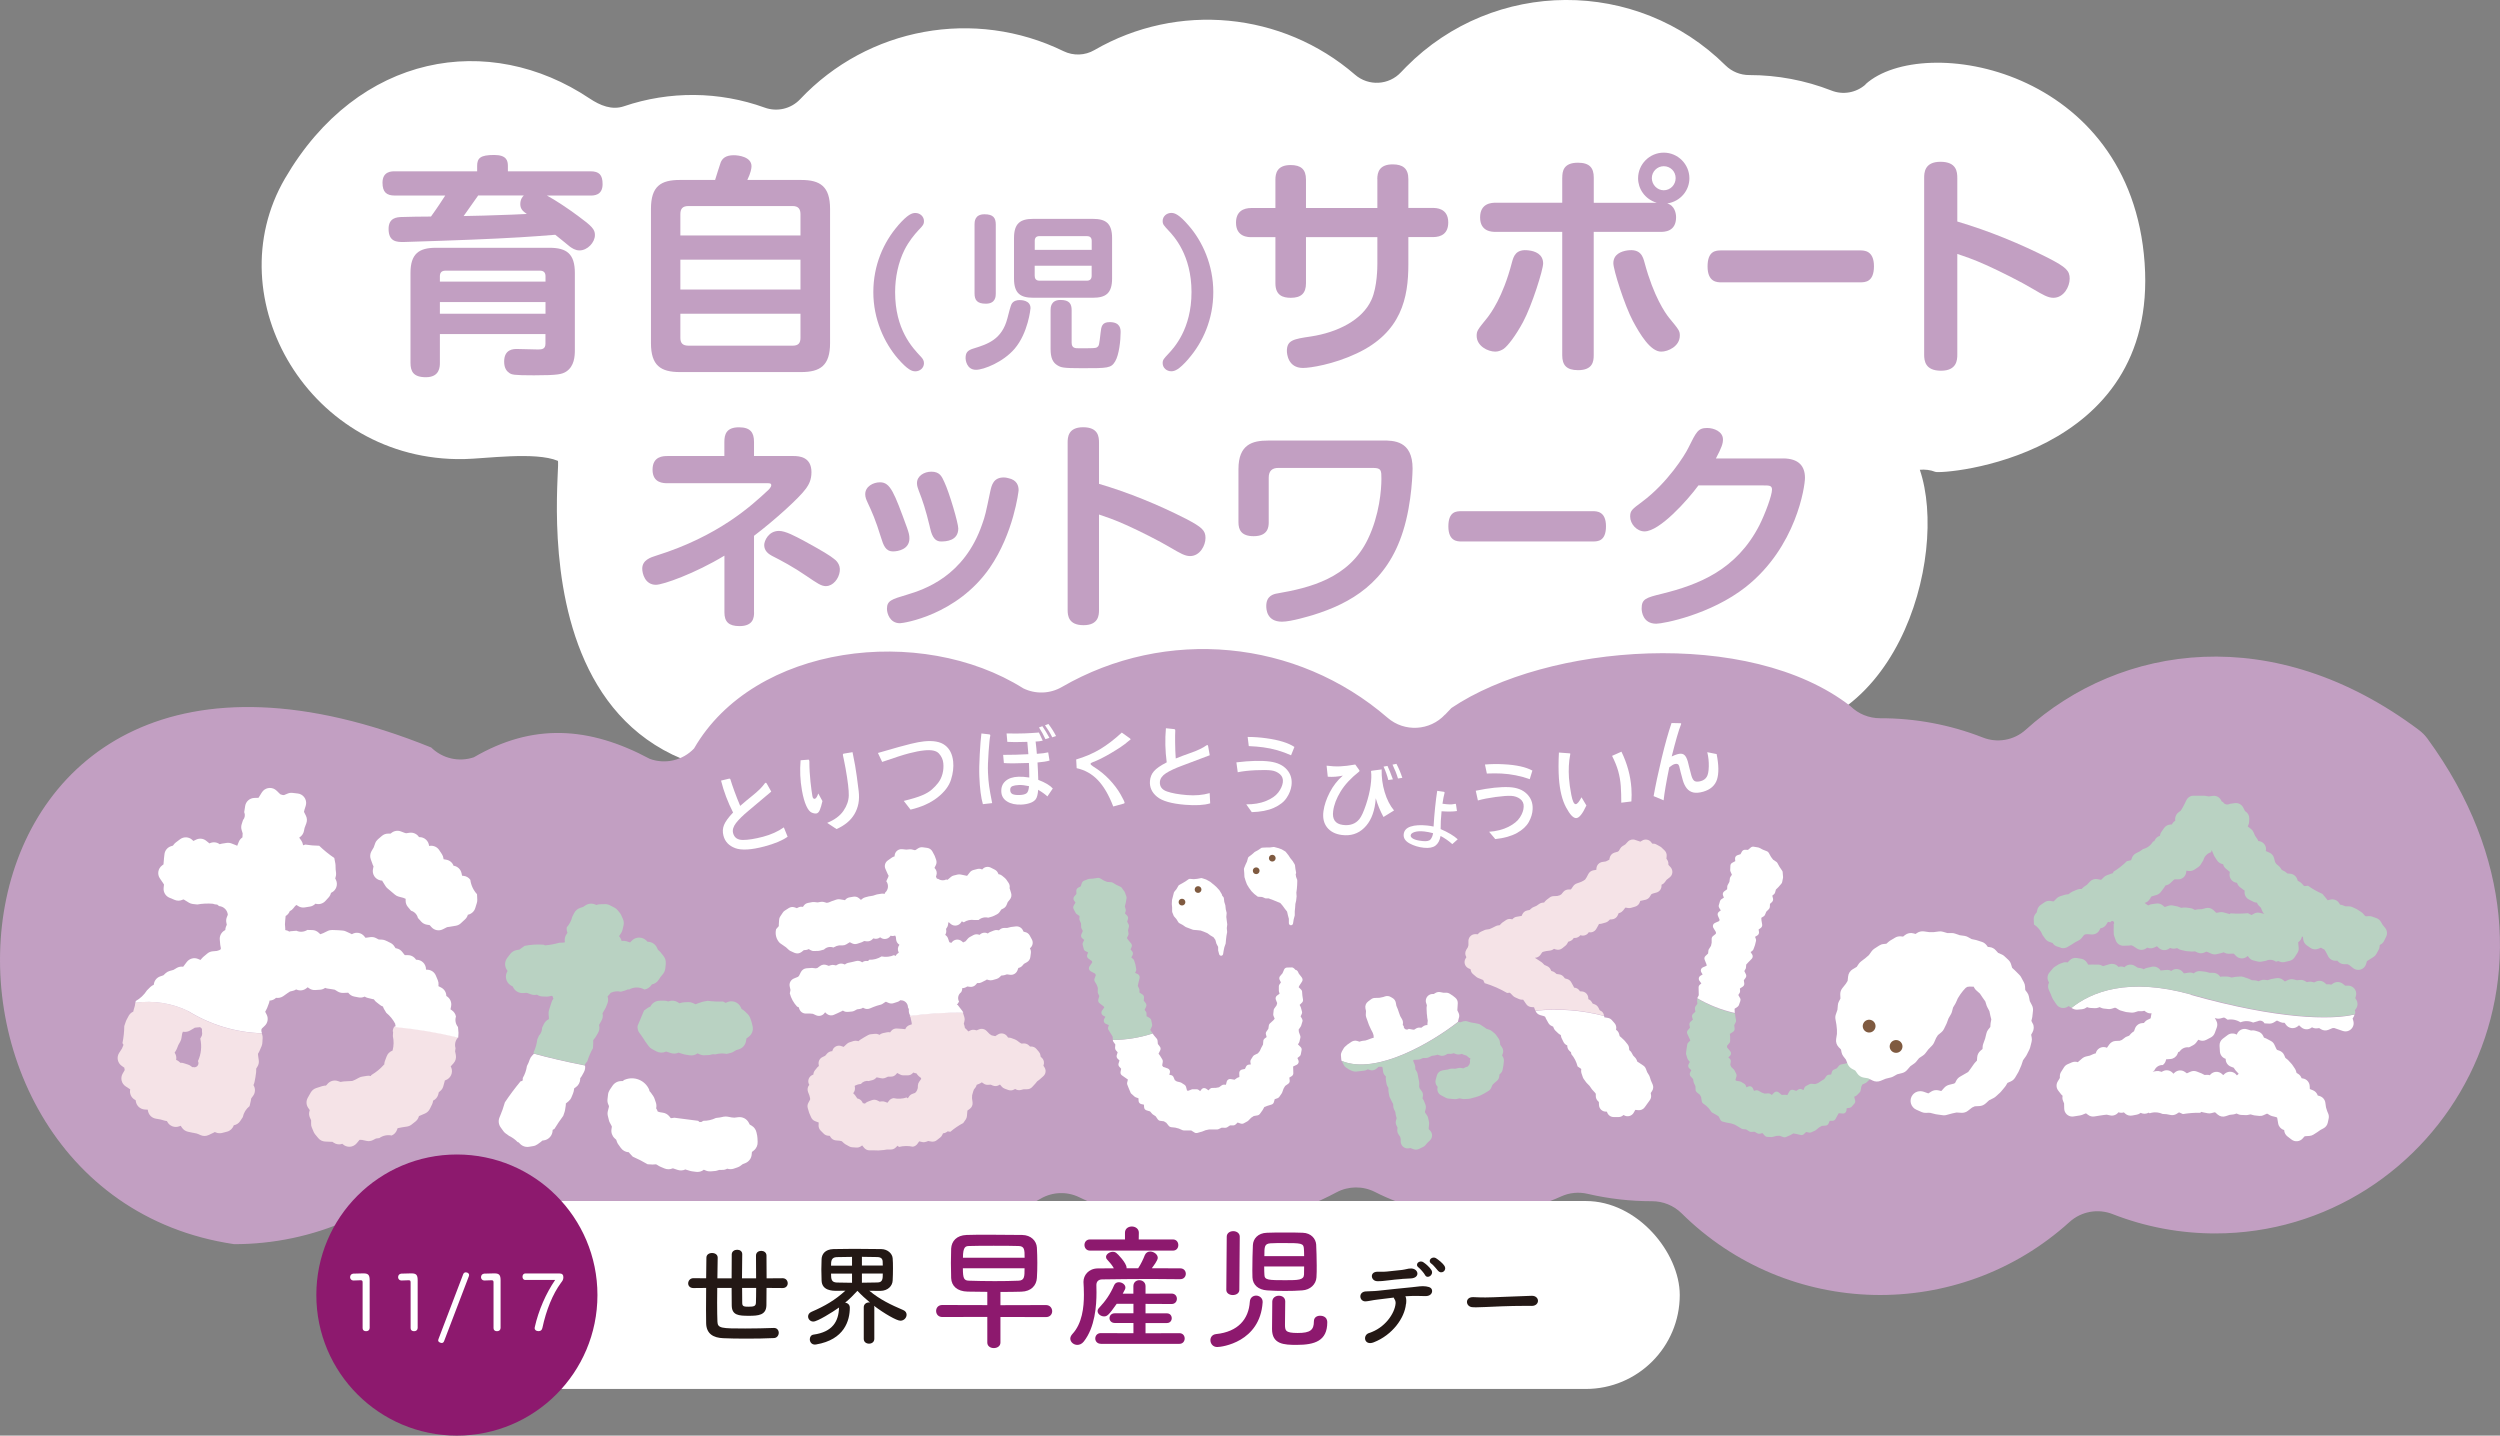 <?xml version="1.0" encoding="UTF-8"?> <svg xmlns="http://www.w3.org/2000/svg" id="_レイヤー_1" viewBox="0 0 407.32 233.9"><rect x="0" y="0" width="407.32" height="233.9" fill="#808080" stroke="none"/><defs><style>.cls-1{isolation:isolate;}.cls-2{fill:#231815;}.cls-2,.cls-3,.cls-4,.cls-5,.cls-6,.cls-7,.cls-8{stroke-width:0px;}.cls-3{fill:#8d196e;}.cls-4{fill:#c29fc2;}.cls-5{fill:#b9d2c2;}.cls-6{fill:#7f5a40;}.cls-7{fill:#fff;}.cls-8{fill:#f5e3e7;}</style></defs><path class="cls-7" d="m303.96,13.76c-1.53,1.36-3.7,1.75-5.6.98-4.26-1.66-8.78-2.51-13.35-2.51h-.02c-1.44,0-2.82-.56-3.85-1.57-14.43-14.31-37.73-14.2-52.03.23-.28.29-.56.58-.84.87h0c-1.98,2.14-5.3,2.32-7.5.41-11.85-10.25-28.9-11.86-42.46-4.01-1.54.9-3.43.96-5.03.18-14.48-7.07-31.88-3.89-42.93,7.84-1.48,1.56-3.75,2.09-5.77,1.35-7.4-2.67-15.49-2.74-22.94-.21-1.95.66-3.86-.13-5.57-1.27-16.37-10.95-37.72-7.45-49.64,13.03-11.36,19.52,4.02,46.15,29.13,45.72,3.48-.06,11.65-1.25,15.32.28.83.35-9.63,67.33,57.26,47.65,15.82-4.65,13.67-8.66,13.67-8.66,1.27,0,36.63,13.34,49.23,1.13.25-.24.5-.49.74-.74h0c1.74-1.81,4.67-1.96,6.61-.35,10.44,8.67,25.46,10.03,37.41,3.39,1.36-.76,3.02-.82,4.43-.15,12.76,5.98,21.5,1.5,23.28,2.13,25.39,2.97,34.1-28.83,29.28-42.94.84-.08,1.71.02,2.53.34,1.06.42,36.34-2.13,34.1-34.02s-36.15-37.57-45.48-29.13Z"></path><path class="cls-4" d="m235.44,116.42c-2.47,2.67-6.62,2.9-9.37.52-14.81-12.81-36.11-14.82-53.06-5.01-1.93,1.12-4.29,1.2-6.29.22-16.67-10.49-43.83-7.2-53.64,9.8-1.85,1.95-4.68,2.61-7.21,1.69-9.94-5.32-19.11-5.83-28.66-.26-2.43.83-5.12.21-6.95-1.59C-13.05,88.09-20.34,194.09,38.16,202.71c6.4,0,12.73-1.33,18.57-3.92,2.3-1.02,4.99-.66,6.93.94,16.56,13.64,40.62,13.08,56.53-1.31,1.99-1.78,4.84-2.22,7.27-1.1,13.53,6.18,29.22,5.43,42.1-2.03,1.93-1.12,4.29-1.2,6.29-.22,13.28,6.49,28.87,6.19,41.89-.8,1.96-1.05,4.31-1.07,6.29-.06,9.48,4.84,20.65,5.1,30.35.71,1.34-.61,2.85-.75,4.29-.41,3.43.8,6.94,1.2,10.46,1.2h.03c1.8,0,3.53.7,4.81,1.96,17.35,17.2,45.12,17.82,63.22,1.42,1.91-1.73,4.64-2.22,7.04-1.27,5.32,2.08,10.98,3.14,16.69,3.14,36.24,0,62.77-42.08,34.57-80.63-.38-.52-.84-.98-1.35-1.37-23.63-17.73-48.58-14.11-64.12-.04-1.91,1.71-4.62,2.18-6.99,1.23-5.32-2.08-10.98-3.14-16.69-3.13h-.03c-1.8,0-3.53-.7-4.81-1.96-16.55-12.88-49.53-10.15-65.02.29-.35.36-.7.72-1.04,1.09"></path><path id="_パス_65060" class="cls-7" d="m199.95,150.59l-.15-1.19.05-.58s0-.08,0-.11l-.14-.57-.06-.58s0-.05-.01-.07l-.17-.55-.07-.6c0-.06-.03-.12-.07-.17l-.23-.29c0-.07,0-.15-.05-.21l-.35-.58s-.03-.04-.04-.06l-.45-.49-.02-.02-.48-.43h-.02s-.51-.42-.51-.42c-.01-.01-.03-.02-.05-.03l-.58-.32s-.04-.02-.06-.03l-.64-.21c-.05-.02-.11-.02-.17-.01l-.65.12-.54.05-.61-.05c-.08,0-.16.01-.23.06l-.5.35-.49.29-.54.3c-.06.03-.1.08-.13.13l-.29.51-.37.46s-.05.08-.07.13l-.3,1.17s0,.05-.01.07l-.03.6s0,.03,0,.04l.05.58v.61s0,.09.02.13l.23.58s.03.07.06.1l.39.45.31.51c.03.05.08.1.13.13l.54.29.49.33s.05.03.07.04l1.14.43s.06.02.09.02l.6.05.58.06.54.2.55.23.48.35.03.02.5.3.3.43.16.58s.02.05.03.07l.26.49v.56s.01.05.02.08l.14.54c.04.15.18.26.33.26h0c.16,0,.3-.13.32-.29l.08-.51.12-.58.2-.57s.01-.05.02-.08l.05-.6.07-.59.11-.61s0-.06,0-.09l-.05-.59.07-.58s0-.06,0-.08"></path><path id="_パス_65061" class="cls-6" d="m193.13,146.98c0,.3-.24.55-.55.55s-.55-.24-.55-.55.24-.55.55-.55h0c.3,0,.55.24.55.55"></path><path id="_パス_65062" class="cls-6" d="m195.75,144.93c0,.3-.24.55-.55.55s-.55-.24-.55-.55.24-.55.55-.55h0c.3,0,.55.24.55.55"></path><path id="_パス_65063" class="cls-7" d="m211.38,143.43l-.21-.56-.07-.43h0c.06-.09.08-.19.07-.28l-.11-.59-.07-.6s-.02-.1-.05-.14l-.32-.53s-.02-.03-.03-.04l-.37-.46-.32-.49-.02-.02-.39-.49s-.06-.06-.09-.08l-.54-.32s-.04-.02-.06-.03l-.58-.21h-.03s-.6-.16-.6-.16c-.04-.01-.09-.01-.13,0l-.59.08h-.59s-.62.03-.62.03c-.06,0-.13.02-.18.06l-.5.34-.52.28s-.05.03-.07.05l-.44.39-.49.37c-.06.05-.11.11-.13.19l-.16.58-.25.53-.23.57c-.02.05-.03.11-.02.16l.05.6.03.6s0,.06.01.09l.18.59.21.56s.02.04.03.06l.31.51s.01.02.02.03l.36.49s.02.03.03.04l.43.43s.02.02.03.03l.49.38c.05.04.12.07.19.07l.58.03.5.21s.09.03.14.03h.5l.04.03s.05.03.08.04l.58.21,1.13.47.37.42.38.52.36.46.13.58.16.59v.71c0,.18.14.33.32.34h.02c.17,0,.31-.12.34-.29l.11-.69.16-.58s.01-.06.01-.09v-.61l.06-.61.04-.59.13-.58s0-.02,0-.03l.07-.61s0-.04,0-.06l-.04-.58.08-.6.05-.64.02-.62s0-.09-.02-.13"></path><path id="_パス_65064" class="cls-6" d="m205.22,141.87c0,.3-.24.55-.55.55s-.55-.24-.55-.55.24-.55.55-.55c.3,0,.55.24.55.55"></path><path id="_パス_65065" class="cls-6" d="m207.84,139.82c0,.3-.24.55-.55.55s-.55-.24-.55-.55.24-.55.55-.55h0c.3,0,.55.24.55.55"></path><path id="_パス_65066" class="cls-8" d="m30.69,164.75c-2.68-1.31-5.69-1.79-8.64-1.38l-.08.51-.2.68c-.02.08-.04.17-.05.25l-.09.05c-.28.14-.51.37-.66.64l-.37.69c-.04.08-.08.16-.1.24l-.25.74c-.01.93-.11,1.87-.3,2.78l.17.28-.25.61-.46.71c-.45.7-.26,1.63.42,2.11l.43.3v.05s0,.08.02.12l.04.21-.34.59c-.41.72-.19,1.63.51,2.08l.72.47v.02c-.14.67.17,1.36.78,1.69l.11.06.03.19c.11.73.71,1.28,1.45,1.33l.51.03v.08c.08.7.6,1.26,1.29,1.38l.79.14.71.2c.1.03.21.05.32.06l.06.11c.36.7,1.2,1.02,1.94.74l.24-.09.2.3c.22.34.58.58.98.67l.79.17h.04s.63.13.63.13l.64.27c.4.17.85.16,1.24-.02l.84-.39s.06-.03.09-.05l.11-.06.17.07c.32.14.68.16,1.01.08l.81-.21c.51-.13.92-.52,1.09-1.02v-.02c.43-.07.81-.32,1.05-.68l.43-.65c.14-.71.53-1.34,1.1-1.79l.18-.77s.01-.05.02-.08l.07-.41.3-.41c.36-.48.41-1.13.12-1.66l-.06-.1c.08-.15.14-.31.17-.47l.15-.77s.01-.06.01-.08l.11-.78c.01-.09.02-.18.01-.27v-.31s.18-.29.18-.29c.21-.32.3-.7.24-1.08l-.11-.78-.02-.27.17-.29c.04-.06.07-.12.09-.19l.32-.74c.07-.16.11-.33.13-.51l.05-.79c.01-.17,0-.35-.05-.52l-.08-.29c-4.24-.13-8.36-1.37-11.97-3.59m2.19,3.98l-.25.47c.28,1.23.15,2.52-.38,3.67.18.32.07.73-.25.91-.17.1-.37.12-.55.05l-.12.03-.18-.15c-.15-.13-.33-.22-.52-.28l-.69-.22c-.13-.04-.26-.07-.4-.07h-.17s-.1-.11-.1-.11c-.15-.15-.34-.27-.54-.35h-.03c.08-.42-.01-.85-.25-1.19l.21-.33c.05-.08.1-.16.13-.25l.26-.65.34-.62c.09-.16.14-.33.17-.51l.12-.75.11-.3.27.02c.31.02.62-.06.89-.21l.67-.39s.08-.05.12-.08l.48-.05h.09c.23-.1.5.02.58.25.03.09.04.19.01.29l.04.52-.06.31Z"></path><path id="_パス_65067" class="cls-8" d="m64.05,168.1l-.04.72c.17.77.16,1.58-.05,2.35l-.12.05c-.39.17-.69.49-.84.89l-.28.74c-.05.14-.09.29-.1.45v.13s-.06.03-.06.03c-.59.68-1.29,1.25-2.07,1.7l-.05.16-.15-.03c-.17-.03-.35-.03-.53,0l-.78.13c-.16.03-.32.08-.47.16l-.66.35-.45.19-1.31.07c-.06,0-.12,0-.19.02l-.42.07-.44-.15c-.59-.2-1.24-.02-1.65.44l-.28.31h-.21c-.13.02-.26.04-.39.08l-.99.32c-.38.12-.69.38-.89.72l-.49.87c-.29.52-.26,1.16.08,1.64l.25.36-.04.13c-.12.37-.09.76.07,1.11l.19.42v.51c-.02.23.02.45.11.66l.31.73c.06.14.14.26.23.38l.51.62c.28.34.69.54,1.13.56l.87.04h.3s.19.13.19.13c.42.3.96.38,1.44.2l.09.08c.29.26.66.4,1.04.4h.11c.42-.03.81-.23,1.09-.56l.45-.54.07-.03.37.02.73.16c.35.08.72.03,1.04-.14l.49-.25.54-.07c.59-.42,1.32-.57,2.02-.42.39-.17.7-.49.85-.89l.11-.3.69-.14.84-.13c.27-.04.52-.15.73-.31l.65-.51c.24-.19.42-.44.52-.73l.05-.16.08-.03s.08-.03.12-.05l.79-.34c.34-.15.61-.41.78-.74l.37-.75c.09-.18.14-.38.16-.58v-.02c.43-.2.75-.59.86-1.06l.07-.31.25-.21c.24-.2.41-.47.49-.77l.21-.77c.02-.05.03-.11.04-.17l.15-.06c.8-.3,1.21-1.2.91-2-.03-.08-.07-.16-.11-.23l.47-.52c.33-.36.46-.86.37-1.34l-.12-.6.07-.52c-.18-.58-.04-1.22.36-1.68v-.13c-3.39-.82-6.83-1.4-10.31-1.73-.17.24-.27.51-.28.8"></path><path id="_パス_65068" class="cls-7" d="m74.69,168.13l-.07-.8c-.39-.47-.52-1.12-.33-1.7-.07-.42-.32-.79-.67-1.03l-.22-.15.1-.51c.12-.63-.15-1.27-.7-1.62l-.08-.05h0c0-.59-.34-1.12-.86-1.38l-.43-.22.02-.22c.02-.26-.02-.51-.12-.75l-.32-.76c-.24-.58-.81-.95-1.43-.95h-.17v-.06c0-.86-.69-1.56-1.54-1.56h-.08c-.29-.47-.8-.76-1.35-.75h-.45s-.07-.04-.07-.04l-.4-.51c-.23-.28-.54-.48-.9-.55l-.18-.04-.18-.28c-.15-.25-.38-.45-.64-.58l-.76-.37c-.19-.09-.41-.15-.62-.16l-.53-.02-.44-.23c-.28-.15-.61-.2-.92-.16l-.8.11h0l-.2-.25c-.48-.59-1.32-.74-1.97-.36l-.05.03c-.06-.04-.12-.07-.19-.1l-.78-.36c-.17-.08-.35-.13-.54-.14l-.81-.06h-.06l-.81-.03c-.25,0-.5.04-.73.15l-.74.36-.48.18-.28-.26c-.28-.26-.64-.41-1.02-.42l-.81-.02c-.54.34-1.21.39-1.78.13l-.81.07c-.12,0-.23.03-.35.07-.2-.13-.42-.22-.66-.25v-.02c0-.08,0-.17,0-.25l-.05-.66.04-.62.07-.72v-.02c.26-.15.48-.38.61-.65.02-.05.04-.09.06-.14.23-.1.43-.26.58-.46l.31-.39.22-.16.2.14c.33.23.74.33,1.14.26l.86-.14c.32-.05.62-.21.85-.44l.03-.03c.58.18,1.21.01,1.62-.44l.53-.58c.19-.21.32-.46.38-.74l.08-.04c.77-.37,1.1-1.3.73-2.08,0-.02-.02-.04-.03-.06l-.09-.18.06-.19c.07-.22.1-.45.08-.67l-.07-.62-.02-.7c0-.08-.01-.17-.03-.25l-.17-.89c-.87-.6-1.7-1.26-2.46-2-.76-.01-1.51-.07-2.26-.19l-.37.12-.03-.16c-.04-.21-.13-.42-.25-.6l-.35-.49.14-.1c.32-.23.55-.57.63-.96l.11-.53.28-.74c.15-.41.13-.86-.07-1.25l-.31-.62.09-.38.19-.59c.26-.82-.18-1.69-1-1.96-.09-.03-.19-.05-.29-.06l-.85-.1c-.27-.03-.54,0-.8.11l-.6.25-.28-.03-.32-.11-.61-.59c-.62-.6-1.6-.58-2.2.04-.08.08-.15.17-.2.26l-.54.87-.69.02c-.74.03-1.36.57-1.48,1.3l-.16,1.01c.19.43.12.93-.19,1.28l-.23.72c-.09.3-.09.61,0,.91l.17.56-.03.49s0,.1,0,.15l-.13.1c-.21.17-.37.38-.47.63l-.26.65c-.06-.03-.12-.06-.18-.09l-.74-.29c-.26-.1-.53-.13-.81-.09l-.78.12c-.12.02-.24.05-.35.09-.48-.36-1.13-.41-1.66-.13l-.52-.42c-.47-.39-1.12-.46-1.67-.19l-.43.21-.18-.17c-.55-.52-1.4-.56-2-.1l-.69.52c-.11.09-.22.19-.3.3l-.16.21-.29.09c-.59.18-1.02.69-1.09,1.3l-.09.78v.06l-.06.68v.14l-.23.17c-.67.49-.84,1.43-.37,2.12l.55.81.12.18-.06.58c-.06.68.32,1.32.95,1.58l.87.36c.38.16.8.16,1.18,0l.23-.09.1.06h.02s.78.48.78.48c.19.11.4.18.62.21l.74.08c.84-.15,1.69-.19,2.54-.12.14.06.28.09.43.11l.28.03.29.24c.76.06,1.36.66,1.43,1.41l-.16.4c-.11.28-.14.58-.08.87l.07.37-.13.3c-.07.18-.11.36-.11.55l-.1.06c-.54.3-.86.89-.8,1.51l.07.8s0,.08.02.13l.09.49-.03.12-.06.08-.21.11-.36.11-.68.06c-.32.03-.62.15-.87.36l-.67.56c-.06.05-.11.1-.16.16l-.29.33-.37-.16c-.66-.29-1.42-.08-1.86.49l-.56.74-.02.03h-.03c-.36-.05-.73.02-1.04.21l-.52.31-.62.17c-.25.07-.47.2-.66.37l-.36.34-.5.17c-.6.2-1.02.74-1.06,1.37h0c-.21.09-.41.21-.57.37l-.55.55c-.46.72-1.08,1.31-1.82,1.73l-.05.28c2.95-.41,5.96.06,8.64,1.38,3.61,2.22,7.74,3.46,11.97,3.59l-.09-.33v-.27s.08-.17.08-.17l.46-.44c.5-.47.63-1.21.32-1.82l-.24-.47.25-.48c.03-.06.06-.12.08-.18l.28-.74c.05-.14.08-.28.1-.43h.12c.35-.04.68-.19.93-.44h.03c.4.06.81-.04,1.15-.27l.66-.47.44-.29.49-.12c.16-.04.32-.1.46-.19l.05-.03.12.05c.51.2,1.09.12,1.53-.22l.23-.18.21.15c.3.22.66.33,1.03.3l.77-.05c.27-.02.53-.1.76-.25l.08-.05c.12.05.25.09.38.11l.74.11.45.08.47.29c.26.16.56.23.86.23l.77-.03h.09c.23.32.57.54.96.62l.73.14c.3.06.61.03.89-.09l.1-.04c.15.1.31.17.48.21l.74.18.08.02.19.03.14.18c.08.11.18.21.29.29l.59.46c.14.11.3.2.47.25h0c.04.14.09.27.16.39l.38.63c.6.49,1.09,1.1,1.45,1.78,0,.13.03.26.07.39-.04.05-.08.1-.12.15,3.48.33,6.92.9,10.32,1.73l.04-.68c0-.07,0-.15,0-.22"></path><path id="_パス_65069" class="cls-7" d="m60.69,140.8c.02.07.05.14.09.2l.08.15-.09.44c-.18.84.36,1.67,1.2,1.85.07.01.14.03.21.03h.08c.03.06.06.13.1.18l.45.72c.09.14.19.26.32.37l1.21,1.02c.18.15.38.26.6.32l.76.2.39.16v.34c0,.36.13.71.37.99l.51.61c.56.17.98.61,1.12,1.18l.53.59c.24.27.57.45.94.51l.45.07.27.31c.47.54,1.24.69,1.87.37l.69-.35,1.43-.23c.3-.05.59-.19.81-.4l.7-.65c.22-.2.37-.46.45-.75h.04c.55-.13.99-.53,1.16-1.07l.26-.84c.05-.17.08-.36.07-.54l-.04-.89c-.6-.65-.98-1.47-1.09-2.34-.26-.37-.67-.61-1.12-.65l-.22-.02-.1-.44c-.14-.6-.62-1.06-1.22-1.18h-.07c-.19-.53-.65-.9-1.19-.99l-.44-.08-.03-.19c-.03-.23-.12-.44-.24-.63l-.45-.68c-.33-.5-.92-.76-1.52-.68l-.12.02h0c-.07-.83-.76-1.45-1.58-1.44h-.06c-.33-.52-.94-.8-1.55-.71l-.55.08-.23-.06-.63-.24c-.5-.19-1.07-.11-1.5.22l-.18.14h-.42c-.37,0-.72.14-1,.38l-.63.54c-.2.18-.36.4-.45.65l-.25.69-.35.59c-.23.4-.28.88-.13,1.31l.3.82Z"></path><path id="_パス_65070" class="cls-5" d="m107.52,163.05c-.63-.02-1.22.33-1.52.89l-.03.06c-.17.06-.34.14-.49.25l-.55.4c-.34.84-.69,1.67-1.05,2.5-.05.45.08.89.37,1.24l.18.23.38.56.36.56s.03.05.05.07l.45.62c.15.21.35.38.58.5l.72.38c.46.24,1,.26,1.47.05l.08-.04h0s.08.03.12.04l.68.22c.41.13.86.11,1.25-.08.06.03.12.05.18.07l.69.21c.08.02.16.04.24.05l.7.11c.45.07.91-.05,1.27-.32l.34.16c.25.11.52.17.79.15l.66-.03c.11,0,.22-.02.32-.05l.39-.09.39.03c.61-.17,1.24-.2,1.86-.08l.65-.16c.17-.04.33-.11.47-.2l.41-.25.43-.13c.61-.18,1.07-.69,1.18-1.32l.08-.46.34-.25c.55-.39.81-1.08.66-1.74l-.13-.55c-.02-.07-.03-.13-.06-.2l-.21-.61c-.09-.25-.24-.47-.43-.65l-.52-.49c-.11-.1-.23-.19-.36-.26l-.08-.04-.14-.3c-.39-.83-1.38-1.19-2.22-.81l-.24.11-.43-.23c-.83.04-1.67,0-2.5-.11l-.7.13c-.08.02-.16.04-.24.06l-.7.24c-.06.02-.12.04-.17.07l-.15.07-.45-.21c-.24-.11-.51-.16-.77-.15l-.67.03c-.11,0-.23.02-.34.05l-.43.11-.2-.14c-.44-.29-.98-.37-1.48-.2l-.14.05-.11-.04c-.16-.06-.33-.09-.5-.09h-.7Z"></path><path id="_パス_65071" class="cls-7" d="m123.39,185.14l-.14-.65c-.1-.46-.39-.85-.79-1.09l-.31-.18-.15-.29c-.32-.63-1-.99-1.7-.91l-.66.08-.43-.04-.64-.12c-.22-.04-.44-.04-.66,0l-.63.13-.64.08c-.64.31-1.34.47-2.05.46l-.33.2h-.24s-.03.01-.03.01l-.25-.21c-1.29-.17-2.58-.33-3.86-.5l-.49.07h-.1s-.24-.3-.24-.3c-.26-.32-.63-.53-1.04-.59l-.5-.08-.35-.11c-.05-.18-.14-.36-.25-.51v-.04c.07-.29.05-.6-.04-.88l-.23-.67c-.05-.15-.12-.29-.21-.42l-.38-.55c-.07-.1-.15-.19-.24-.27l-.03-.2c-.66-1.56-2.46-2.29-4.02-1.63-.03.01-.05.02-.08.03l-.21.18h-.26c-.56,0-1.08.28-1.4.74l-.46.68c-.15.23-.25.49-.28.76l-.09.78c-.03.28,0,.56.12.82l.12.29-.02.17-.16.63c-.07.27-.07.55,0,.82l.17.69c.03.14.08.27.15.39l.28.53.05.13-.06.39c-.09.55.1,1.11.5,1.49l.27.25.11.32c.05.15.12.29.21.41l.43.6c.29.4.73.66,1.23.7h.07c.04.06.08.12.13.17l.51.55c.83.36,1.64.78,2.42,1.24l.71.04c.07,0,.14,0,.21,0l.42-.03.13.04.41.25c.07.04.14.08.22.11l.64.27c.42.18.9.18,1.32,0l.06-.02s.08.03.12.04l.66.22c.41.14.87.11,1.26-.08.05.02.11.04.16.06l.67.2c.08.02.17.04.25.05l.68.09c.07,0,.14.01.21.01.37,0,.74-.12,1.03-.36l.34.14c.25.11.52.15.79.13l.67-.06c.11,0,.22-.03.32-.06l.41-.12h.42c.3.02.6-.05.86-.2.35.11.72.11,1.06,0l.64-.22c.17-.06.33-.14.47-.25l.36-.27.39-.15c.6-.23,1.02-.78,1.07-1.42l.04-.41.3-.24c.43-.34.66-.86.63-1.41l-.03-.64c0-.09-.02-.18-.04-.27"></path><path id="_パス_65072" class="cls-7" d="m86.97,171.71l-.28.29c-.16.17-.29.37-.37.59l-.21.56-.26.54c-.1.69-.33,1.35-.68,1.95v.33l-.08.14-.28.07c-.91,1.1-1.76,2.24-2.55,3.42l-.38,1.2-.21.53v.02s-.3.74-.3.74c-.21.53-.13,1.14.21,1.6l.44.61c.1.14.23.27.37.37l.57.41c.51.24.98.58,1.37.99l.18.06.2.21c.39.41.95.6,1.5.5l.67-.11c.26-.04.5-.15.71-.3l.54-.39c.09-.06.17-.14.24-.21l.18-.02c.85-.1,1.5-.83,1.49-1.69v-.03l.29-.16c.45-.73.93-1.45,1.44-2.13l.22-.65c.03-.09.05-.18.07-.28l.11-.71c.01-.07.02-.15.02-.22v-.15l.43-.35c.21-.18.38-.4.48-.65l.26-.63c.05-.11.08-.23.11-.35l.09-.5.24-.16c.44-.3.71-.79.73-1.32v-.18s.11-.12.11-.12c.06-.07.11-.15.16-.24l.33-.6c.18-.33.25-.71.19-1.08-3.14-.62-6.03-1.29-8.35-1.94v.07Z"></path><path id="_パス_65073" class="cls-5" d="m95.67,172.97c.23-.76.55-1.5.94-2.19l.04-.71v-.54s.02-.08.02-.08l.28-.36c.04-.05.08-.11.11-.17l.36-.6c.23-.38.3-.84.19-1.28v-.05s.02-.04.03-.07l.35-.61c.21-.37.28-.8.18-1.22.03-.04.05-.08.07-.12l.35-.61c.04-.07.08-.14.11-.21l.26-.64c.15-.38.16-.8.03-1.18l.02-.02c.08-.07.16-.15.23-.23l.27-.34h.03c.5-.23,1.07-.29,1.62-.16l.66-.19c.08-.02.17-.06.25-.09l.21-.1.21.02c.78-.44,1.73-.44,2.51,0,.47-.08.88-.34,1.14-.74l.06-.09c.45-.08.85-.35,1.1-.73l.32-.48.4-.49c.2-.25.33-.55.37-.87l.08-.71s0-.06,0-.09v-.09c.03-.41-.09-.81-.34-1.13l-.49-.63c-.06-.08-.13-.15-.2-.21l-.24-.21-.16-.34c-.27-.59-.86-.97-1.51-.97h-.02l-.19-.19c-.32-.32-.74-.49-1.19-.49h-.02c-.45,0-.89.2-1.2.53l-.23.24h-.08s-.52-.17-.52-.17c-.24-.07-.48-.09-.73-.06h-.08c-.06-.28-.21-.55-.41-.77l.33-.5c.11-.17.2-.36.24-.56l.16-.69c.08-.35.05-.72-.1-1.05l-.27-.61c-.07-.15-.16-.29-.26-.42l-.36-.43c-.14-.17-.32-.31-.52-.41l-.72-.37c-.25-.13-.53-.19-.81-.18l-.79.02c-.15,0-.29.03-.44.07l-.17.05-.04-.02c-.55-.29-1.21-.26-1.72.08l-.4.26-.46.15c-.42.14-.77.43-.97.82l-.32.62c-.15.64-.46,1.24-.9,1.73-.04.31,0,.62.12.9l-.11.14c-.29.38-.41.87-.32,1.34v.07s-.31.04-.31.04l-.6.02c-.76.22-1.54.36-2.33.43h0l-.2-.11c-1.05-.08-2.1-.02-3.12.19l-.64.46-.03.02-.18.13-.43.07c-.42.07-.79.3-1.05.63l-.49.64c-.45.58-.47,1.38-.06,1.98l.11.16c-.51.78-.29,1.82.49,2.33.05.03.09.06.14.08l.2.1.05.1c.29.65.97,1.04,1.68.99l.49-.04.2.04.55.2c.31.12.65.14.98.06h.01l.1.06c.24.14.51.22.78.23l.68.03c.2,0,.39-.02.58-.08l.18-.06.14.04.08.02c.03.14.08.28.14.41l-.09.13c-.09.13-.16.28-.21.43l-.41,1.27c-.07.21-.1.44-.08.67l.05.63v.2s-.08.04-.08.04c-.32.17-.58.44-.74.77l-.29.61c0,.48-.18.94-.52,1.29l-.26.61c-.09.73-.29,1.43-.6,2.1l.02.17c2.32.64,5.22,1.32,8.35,1.94,0-.05-.02-.09-.03-.13l.37-.49Z"></path><path id="_パス_65074" class="cls-8" d="m148.2,165.51l.15.24.09.42.11.52v.21l-.35.11c-.32.1-.58.35-.7.66v.02s-.61-.07-.61-.07h-.06s-.71-.05-.71-.05c-.38-.02-.75.15-.97.46l-.12.17c-.17-.04-.34-.05-.51-.01l-.68.14c-.17.04-.33.11-.47.22l-.07.06-.17-.08c-.18-.08-.37-.11-.57-.09l-.7.07c-.15.02-.3.06-.43.14l-.62.35-.05.03-.61.38c-.06.04-.11.08-.16.12l-.12.11-.22-.05c-.19-.04-.39-.03-.57.02l-.66.21c-.16.05-.31.14-.43.25l-.54.5-.36-.13c-.58-.22-1.23.08-1.44.66,0,0,0,.01,0,.02l-.05.15h-.08c-.3.03-.57.17-.77.39l-.31.36-.42.2c-.45.21-.71.68-.64,1.17l.04.28c-.08.06-.16.13-.23.21l-.41.5c-.16.2-.25.45-.26.7l-.13.05c-.57.24-.85.89-.61,1.46.01.03.02.05.04.08l.04.08c-.28.31-.36.76-.21,1.15l.23.6.11.45v.2s-.29.54-.29.54c-.14.26-.18.57-.09.86l.21.71s.03.09.05.14l.3.67c.12.27.34.48.62.59l.6.23-.02.47c-.01.31.11.62.33.84l.52.52c.19.19.45.3.72.32l.26.02.11.19c.18.31.51.52.86.55l.67.06.32.08.34.32c.07.06.14.12.23.17l.63.35c.14.08.3.13.46.14l.71.05c.25.02.5-.05.71-.19l.23-.16.32.39c.21.26.53.41.86.41h.69l.68.02h.14l.69-.06h.06s.61-.09.61-.09h.62c.29,0,.57-.11.78-.31l.32-.31.23.2c.74-.19,1.51-.2,2.25-.04.3-.04.57-.21.75-.46l.29-.41.5.11c.21.05.42.03.62-.04l.36-.13.49.09c.32.06.65-.02.9-.22l.57-.45c.14-.11.26-.26.33-.43l.11-.24h.02c.2-.01.4-.08.57-.2l.17-.12.44.07c.64-.55,1.35-1.03,2.1-1.43l.4-.57c.11-.16.18-.35.2-.55l.06-.73.03-.19.37-.26c.34-.24.51-.65.46-1.06l-.09-.67.02-.5.16-.57.13-.36.24-.31c.1-.13.18-.29.21-.45l.05-.02.5-.21c.1-.05.2-.11.29-.18l.3.21c.21.15.46.22.72.2l.41-.03.36.15c.34.14.74.11,1.05-.1l.11-.07.3.35c.12.14.28.26.46.32l.6.22c.3.11.63.09.91-.06l.21-.11c.27.19.6.25.92.17l.48-.12h.53c.32,0,.62-.12.84-.36l.45-.49.04-.04.32-.39.39-.3s.04-.03.06-.05l.55-.49c.42-.37.5-.99.19-1.45l-.17-.26.02-.06c.16-.42.06-.91-.27-1.22l-.2-.19-.03-.23c-.03-.21-.12-.41-.26-.57l-.4-.47c-.21-.25-.52-.39-.84-.39h-.2l-.18-.18c-.23-.22-.54-.34-.86-.32l-.37.02-.23-.14-.52-.38c-.08-.06-.18-.11-.28-.15l-.62-.23c-.14-.05-.28-.07-.43-.07h-.08l-.15-.21c-.35-.49-1.02-.62-1.52-.3l-.43.27-.59-.13-.33-.22-.49-.5c-.32-.33-.82-.43-1.24-.25l-.38.16-.28-.07c-.26-.06-.53-.03-.77.09l-.3.15-.26-.28s-.06-.06-.09-.09l-.21-.19-.06-.3s-.02-.08-.03-.12l-.09-.27.11-.46c.05-.2.04-.41-.02-.61l-.22-.69s-.03-.06-.04-.09c-2.88-.03-5.75.15-8.61.53m1.79,10.37l-.28.4c-.12.17-.2.38-.21.59l-.02.44-.11.34-.17.29-.19.17-.39.14c-.23.08-.43.23-.57.44l-.19.29-.19-.14c-.69.23-1.43.27-2.13.11-.3.04-.57.19-.75.43l-.25.32-.39-.15c-.18-.07-.38-.09-.57-.07l-.31.04-.37-.19c-.28-.14-.6-.16-.9-.05l-.64.24c-.14.05-.26.13-.37.22l-.11.11c-.11-.04-.23-.07-.35-.08l-.09-.18c-.16-.32-.47-.53-.82-.59-.02-.03-.03-.06-.05-.08l-.31-.45c-.05-.07-.11-.14-.18-.2l-.13-.12c.23-.25.33-.58.29-.92l-.04-.28.13-.07.4-.16.51-.09c.28-.37.76-.55,1.22-.46l.62-.15c.2-.05.39-.15.54-.3l.16-.16.74.15c.23.05.48.02.69-.07l.42-.19h.44c.35.02.69-.14.91-.42l.14-.18.52.27c.16.08.34.13.52.12h.69c.3,0,.59-.13.8-.35l.1-.11c.08.03.16.06.24.08l.28.06.17.24c.06.08.13.15.2.21l.34.27.05.11v.11Z"></path><path id="_パス_65075" class="cls-7" d="m155.9,163.73l.36-.54c-.3-.51-.15-1.17.33-1.52.13-.2.19-.43.18-.67.19,0,.39-.04.56-.13l.28-.15.37.06c.4.07.81-.09,1.06-.41l.16-.2h.13c.2.02.39-.02.57-.11l.62-.31s.07-.03.1-.05l.17-.11.3.09c.21.06.43.06.64,0l.66-.19c.18-.05.34-.15.48-.28l.26-.26.3-.03c.07,0,.14-.02.21-.04l.42-.13.51.07c.52.07,1.01-.23,1.2-.71l.15-.4c.25-.05.47-.17.64-.36l.27-.31.48-.27c.31-.17.52-.48.56-.84l.09-.68c.03-.21,0-.41-.09-.6l-.07-.15c.45-.33.59-.95.32-1.44l-.35-.64c-.15-.28-.41-.48-.72-.55l-.28-.07-.13-.26c-.22-.42-.67-.65-1.13-.6l-.75.09c-.05,0-.1.02-.15.03l-.51.13h-.49c-.25,0-.5.09-.69.25l-.17.14-.25-.04c-.19-.03-.39,0-.57.07l-.61.24c-.14.06-.27.14-.38.25l-.03-.02c-.42-.21-.93-.13-1.27.2l-.04.04-.12-.04c-.29-.1-.61-.07-.88.07l-.59.32c-.12.07-.23.15-.32.26l-.37.43-.39.19-.25-.21c-.48-.39-1.19-.32-1.58.16-.02.02-.03.04-.04.06l-.04.05h-.04s-.26-.07-.26-.07l-.08-.12-.17-.5c-.07-.22-.21-.41-.39-.54l-.08-.06c.14-.22.2-.48.17-.74l-.03-.24.13-.19c.11-.15.18-.33.2-.52l.04-.32.08-.05.3.27c.47.41,1.18.36,1.59-.1.04-.04.07-.09.11-.14l.12-.18.31.17c.51-.35,1.13-.48,1.74-.38h.68c.43-.38,1.02-.52,1.57-.38l.63-.18c.06-.02.12-.04.18-.07l.6-.29c.18-.09.33-.22.44-.38l.28-.41.35-.18c.23-.12.41-.32.51-.56l.19-.47.35-.43c.24-.29.31-.68.2-1.04l-.21-.69s-.01-.04-.02-.05l-.02-.06h0c.07-.3,0-.62-.17-.87l-.37-.54c-.06-.08-.13-.16-.2-.22l-.48-.4c-.15-.12-.32-.21-.51-.24h-.07s-.11-.24-.11-.24c-.11-.22-.28-.39-.49-.5l-.67-.34c-.46-.23-1.02-.13-1.36.27l-.03.03h-.03c-.23-.12-.49-.14-.74-.08l-.65.17c-.24.06-.46.2-.61.4l-.4.51-.05.04-1.01-.21c-.17-.04-.34-.03-.51,0l-.65.16c-.17.04-.33.12-.46.24l-.48.41-.09.05-.18-.05c-.42.21-.93.17-1.32-.1l-.2-.04-.16-.32.08-.26c.12-.39.02-.82-.27-1.11l-.05-.06.22-.45c.14-.27.15-.59.05-.88l-.21-.58c-.02-.05-.04-.1-.07-.15l-.33-.62c-.17-.31-.48-.53-.83-.58l-.73-.1c-.28-.04-.55.03-.78.18l-.39.26-.15.03-.44-.11c-.13-.03-.27-.04-.4-.03l-.52.05-.67-.07c-.6-.07-1.15.36-1.23.96l-.03.22c-.15.03-.3.09-.42.18l-.68.48c-.44.31-.6.88-.38,1.37l.36.82s.03.07.05.1l.11.19-.06.21-.32.69c.44.59.34,1.42-.22,1.89l-.04.18-.07-.02c-.15-.04-.3-.04-.45-.02l-.64.1c-.06,0-.12.02-.18.04l-.55.18-.57.1h-.07s-.64.17-.64.17c-.16.04-.31.11-.44.21l-.26.21-.31-.27c-.25-.22-.59-.31-.92-.25l-.64.11c-.27.05-.52.19-.69.41l-.04.05c-.06-.02-.12-.03-.18-.04l-.68-.11c-.18-.03-.37-.01-.54.05l-.63.22h-.03s-.58.24-.58.24l-.32.07-.46-.13c-.16-.05-.34-.06-.51-.03l-.52.09-.55-.06c-.11-.01-.22,0-.33.01l-.68.13c-.29.05-.55.22-.72.47l-.12.18c-.26-.06-.54-.03-.78.1l-.21.11-.32-.12c-.33-.13-.71-.09-1.01.11l-.64.41c-.13.08-.24.19-.32.32l-.42.63c-.11.16-.17.34-.18.54l-.05.74v.29s-.44.5-.44.5c-.2.8.02,1.66.6,2.25l1.02.71.43.4c.09.08.19.15.3.2l.63.29c.39.18.84.12,1.17-.14l.36-.29.34-.03c.13-.01.27-.05.39-.11l.08-.04.24.15c.19.12.4.18.62.17l.69-.02c.09,0,.18-.02.27-.04l.66-.18c.4-.4,1-.53,1.53-.33l.53-.25.42-.1h.57c.21,0,.41-.06.59-.17l.52-.32.06-.02.33.17c.27.14.59.17.88.07l.64-.21c.05-.02.1-.04.15-.06l.33-.17.4.05c.35.04.69-.08.94-.33l.14-.15.12.03c.35.1.72.02,1-.21l.11.08c.5.35,1.18.23,1.54-.26l.06-.08c.21.07.44.07.66,0l.07-.02.12.22.04.42c.03.34.22.65.5.83l.05.03-.02.02c-.27.34-.32.79-.13,1.18l.04.08-.21.16c-.14.1-.25.24-.32.39l-.25-.14c-.64.28-1.35.35-2.03.21-.6.38-1.3.57-2.01.54l-.19.21h-.12c-.3-.05-.6.03-.84.22l-.05-.04c-.27-.19-.6-.26-.92-.18l-.66.16-.66.14c-.14.03-.27.09-.39.17l-.14.1-.18-.07c-.32-.13-.69-.11-.99.07l-.27.15-.28-.06c-.2-.05-.41-.04-.61.03l-.29.1-.35-.13c-.36-.14-.76-.08-1.07.15l-.45.33-.26.05-.52-.06c-.07,0-.14,0-.2,0l-.77.05c-.4.03-.75.27-.93.63l-.3.6-.16.16-.68.28c-.5.21-.79.74-.68,1.27l.13.6-.11.55c.21.81.62,1.55,1.19,2.16l.25.09.11.29c.16.45.58.75,1.06.75h.71l.44.04.52.24c.49.22,1.07.07,1.38-.37l.09-.12.21.2c.33.31.81.4,1.23.21l.63-.28.04-.02.63-.3s.06-.03.09-.05l.06-.04.16.09c.2.11.42.15.64.13l.66-.06c.15-.01.3-.06.43-.13l.43-.23.45-.06c.18-.02.34-.09.49-.19l.02-.02.13.07c.3.17.67.19.99.06l.6-.25.56-.2.61-.17c.12-.03.24-.09.34-.16l.43-.29.1-.02.43.19c.26.11.54.12.81.03l.65-.21c.12-.04.24-.11.34-.19l.13-.1.02.04c.63-.03,1.16.46,1.19,1.09,0,.02,0,.04,0,.06l.14.27v.36c0,.21.06.41.16.58l.11.18c2.85-.38,5.73-.56,8.61-.53-.04-.09-.08-.17-.14-.25l-.77-1Z"></path><path id="_パス_65076" class="cls-7" d="m237.72,165.79c.06-.25.04-.51-.07-.74l-.21-.45.07-1.11c.03-.37-.13-.72-.42-.95l-.4-.32s-.07-.05-.11-.07l-.37-.24c-.19-.12-.41-.18-.63-.17h-.43s-.45-.09-.45-.09c-.28-.06-.57-.02-.82.13l-.28.17h-.18c-.62,0-1.12.5-1.12,1.12,0,.12.02.24.06.35l.12.36-.05.38c0,.07-.01.14,0,.21l.03.63s0,.05,0,.07l.07.64s0,.05,0,.07l.09.5-.05.5s0,.08,0,.12v.11c-.26-.01-.51.07-.72.23l-.25.19h-.26c-.24-.03-.47.04-.67.17l-.27.17-.23-.02-.63-.12c-.22.18-.54.15-.72-.07-.09-.11-.13-.24-.11-.38l-.16-.18.03-.26c.02-.24-.03-.47-.15-.68l-.29-.5-.19-.52-.21-.62s-.02-.05-.03-.07l-.2-.48-.09-.5c-.06-.32-.25-.6-.53-.76l-.29-.17c-.28-.17-.63-.21-.94-.1l-.29.1-.62.13-.73.02c-.24,0-.47.09-.65.23l-.48.36c-.35.26-.51.71-.42,1.13l.09.41-.03.58c0,.15.01.29.06.43l.45,1.26s.02.06.04.09l.28.61.02.04.27.52.14.41.03.42h-.02c-.07.01-.15.03-.21.05l-1.09.39-.5.06c-.09.01-.18.03-.27.06l-.23.08-.33-.11c-.33-.11-.69-.06-.98.13l-.56.38s-.08.06-.12.09l-.36.32c-.09.08-.17.17-.23.28l-.29.5c-.11.2-.17.43-.15.66l.05.59c.01.1.03.2.07.3,5.69,2.33,14.74-3.08,18.97-6.39l-.03-.02.17-.66Z"></path><path id="_パス_65077" class="cls-5" d="m218.62,172.85s.02.07.04.11l.27.54c.09.18.23.34.4.45l.45.29c.06.04.12.07.18.1l.42.17c.17.07.36.1.55.08l1.34-.15c.16-.02.32-.07.46-.15l.13-.08.23.1c.4.17.87.09,1.19-.21l.31-.28.21-.02.41.02.06.21.08.58c.03.24.14.46.31.63l.15.16-.02.18c-.02.11-.02.22,0,.32l.11.66c.02.13.06.25.12.36l.19.35v.4c0,.07,0,.14.02.21l.12.66c.02.1.05.2.1.29l.3.61.02.04.21.4.03.43c.01.14.05.27.11.4l.22.46.07.49c0,.06.02.11.04.17l.1.34-.11.41c-.07.26-.04.53.08.78l.17.34-.03.38c-.02.25.04.5.18.71l.29.44.08.35v.44c.03.62.55,1.11,1.17,1.09.05,0,.1,0,.16-.02l.25-.04.51.19c.29.11.6.09.88-.04l.7-.34c.14-.07.27-.17.37-.29l.28-.34.45-.43c.44-.42.46-1.12.05-1.57l-.25-.27v-.19s.06-.63.06-.63c.01-.12,0-.25-.02-.37l-.15-.66c-.03-.14-.09-.27-.17-.38l-.3-.43-.04-.17.12-.45c.06-.23.05-.48-.04-.71l-.25-.63c-.02-.06-.05-.12-.09-.17l-.14-.23.06-.29c.06-.31,0-.64-.2-.89l-.32-.43-.08-.28.02-.52c0-.08,0-.17-.02-.25l-.26-1.33c-.03-.13-.07-.25-.14-.37l-.22-.36-.02-.4c0-.12-.03-.23-.08-.34l-.24-.6-.02-.06.02-.03s.05-.07.07-.11h.02l.68-.03c.14,0,.28-.04.4-.09l.42-.18h.46c.17,0,.34-.04.5-.12l.46-.23.48-.07s.1-.02.15-.03l.32-.09.39.13c.29.1.61.07.89-.08l.36-.19h.37c.1.02.21,0,.31-.02l.32-.08.34.13c.23.09.49.1.73.04l.25-.07.21.11c.05.03.11.05.16.06l.39.12.3.26c.08.07.16.12.26.16l.08.04-.1.3c.1.37-.04.76-.35,1l-.02.05h-.03c-.14.02-.27.06-.39.13l-.27.14-.32-.06c-.16-.03-.32-.03-.48,0l-.51.12-.52-.02c-.13,0-.26.01-.39.05l-.36.11c-.06,0-.13,0-.19.02l-.65.11c-.43.08-.77.39-.89.81l-.2.73c-.1.37,0,.77.25,1.05l.08.09-.03.14c-.11.49.13,1,.58,1.23l.79.42c.13.07.27.11.42.12l.97.09c.12.01.24,0,.35-.02l.48-.11.49.1c.09.02.19.03.28.02l.73-.04c.08,0,.16-.02.24-.04l.7-.19h.04s.7-.23.7-.23c.06-.02.12-.04.17-.07l.65-.33.07-.04.63-.38c.2-.12.36-.3.46-.52l.2-.46.26-.27.47-.4c.23-.19.36-.47.39-.77l.02-.26.21-.21c.16-.16.27-.36.31-.59l.12-.64s0-.06.01-.09l.07-.65c.02-.23-.03-.47-.14-.67l-.15-.26.11-.29c.13-.35.08-.74-.13-1.04l-.28-.4-.06-.49c-.02-.19-.09-.36-.2-.52l-.43-.61c-.06-.08-.13-.16-.21-.23l-.52-.42c-.11-.09-.23-.15-.36-.19l-.46-.15-.36-.26-.04-.02-.54-.36c-.12-.08-.25-.14-.39-.17l-.63-.13h-.04s-.56-.1-.56-.1l-.57-.17c-.22-.07-.45-.06-.67,0l-.48.15-.26-.05-.02-.02c-4.24,3.31-13.29,8.71-18.97,6.39"></path><path id="_パス_65078" class="cls-8" d="m260.93,164.79l-.31-.22-.18-.37c-.13-.26-.35-.47-.63-.57l-.32-.12-.15-.25c-.13-.22-.32-.38-.56-.47v-.16c-.01-.58-.47-1.06-1.05-1.1l-.31-.02-.09-.13c-.19-.26-.47-.43-.79-.46h-.09s-.02-.08-.02-.08c-.02-.06-.05-.12-.08-.17l-.35-.63c-.15-.27-.4-.46-.69-.54l-.34-.09-.2-.25c-.18-.23-.44-.37-.73-.41l-.43-.06-.26-.22c-.12-.1-.26-.18-.41-.22l-.19-.05-.11-.24c-.12-.25-.32-.44-.57-.55l-.42-.18-.33-.33c-.05-.06-.12-.1-.18-.15l-1.07-.7h.01c.36,0,.7-.19.91-.49l.28-.41.2-.09.48-.11.63-.08c.2-.03.4-.11.56-.24l.05-.04.29.1c.37.12.77.05,1.07-.2l.53-.43c.12-.1.21-.21.28-.35l.15-.28.18-.05c.25-.07.48-.22.63-.43l.09-.13h.18c.35,0,.69-.17.9-.45l.11.03c.49.13,1.01-.08,1.26-.52h0c.48.11.98-.11,1.22-.54l.38-.67v-.03s.07-.1.07-.1h.1c.09,0,.19-.02.28-.04l.69-.19c.19-.05.37-.16.5-.3l.2-.2.33-.02c.43-.03.8-.3.96-.69l.13-.31.16-.05c.22-.07.41-.2.55-.37l.37-.47.05-.03.39.07c.17.03.34.02.51-.03l.68-.2c.36-.11.64-.38.75-.74l.06-.19h.04s.06-.01.09-.02l.72-.16c.3-.07.56-.25.72-.51l.23-.38.23-.12.61-.17c.48-.13.81-.56.83-1.05v-.22c.21-.08.38-.21.51-.38l.32-.43.51-.4c.49-.38.57-1.09.19-1.58-.01-.02-.03-.04-.04-.05l-.37-.41v-.13c.01-.25-.06-.5-.21-.71l-.11-.15.04-.44c.03-.34-.1-.67-.34-.91l-.49-.47c-.07-.07-.15-.13-.24-.17l-.6-.33c-.19-.11-.4-.15-.62-.14h-.08s-.08-.13-.08-.13c-.33-.53-1.02-.69-1.54-.37h0s-.29.18-.29.18l-.86-.29c-.42-.15-.89-.03-1.19.3l-.41.44-.45.28c-.15.1-.28.22-.37.38l-.24.4-.18.13-.5.14c-.42.12-.73.46-.81.89l-.05.27-.08.04-.04.02-.44.22-.58.09c-.52.08-.91.5-.96,1.01l-.02.27-.48.08c-.35.06-.64.27-.81.58l-.31.59-.23.34-.3.2-.49.23-.59.21c-.22.08-.41.23-.55.42l-.33.48-.07.07h-.35c-.34,0-.67.15-.88.41l-.31.38-.27.16-.39.11-.63.03c-.23.01-.44.09-.62.23l-.54.41c-.08.06-.16.14-.22.22l-.13.18-.23.02c-.2.01-.4.08-.57.2l-.46.32-.51.22c-.11.05-.21.11-.3.19l-.3.26-.39.08c-.36.07-.67.32-.81.66l-.1.23-.13.02-.69.12c-.25.04-.47.17-.64.35l-.07.07-.17-.04c-.31-.07-.63,0-.88.18l-.57.39c-.07.05-.13.1-.18.16l-.24.26-.29.04c-.12.02-.24.05-.35.11l-.58.29-.46.2-.53.08c-.1.02-.2.04-.29.09l-.58.26c-.19.08-.35.21-.47.38l-.02.03-.36-.02c-.62-.03-1.14.45-1.17,1.07,0,0,0,.02,0,.03v.7s-.09.33-.09.33l-.26.42c-.21.35-.22.78-.02,1.13l.04.07-.14.23c-.32.53-.15,1.22.39,1.54.03.02.07.04.1.05l.33.15.02.12c.04.27.18.51.39.68l.52.44c.09.07.19.14.3.18l.82.33.24.51c1.28.39,2.51.93,3.66,1.6l.41-.04.14.09.41.42c.1.1.21.18.34.24l.63.28c.13.06.26.09.4.1h.28s.11.15.11.15l.39.57c.19.29.51.47.86.49l.42.03.19.51s.01.02.02.03c3.75-.4,7.55-.12,11.2.85-.04-.31-.2-.6-.46-.78"></path><path id="_パス_65079" class="cls-7" d="m250.19,164.72c.13.32.4.56.73.66l.64.18.19.1.13.31s.03.06.05.09l.34.61c.12.21.3.38.52.48l.26.12.1.25c.06.15.15.28.26.39l.49.47c.07.06.14.11.22.16l.18.1.04.23c.02.11.05.21.1.3l.3.61c.13.26.35.45.61.55h0c-.02.36.13.7.4.93l.21.18.05.31c.49.58.84,1.26,1.02,2l.54.37.06.06-.02.27c0,.15.01.29.06.43l.22.64c.04.11.09.21.16.3l.4.55s.06.08.1.11l.43.44.34.49s.06.08.09.12l.44.48.15.2v.36c0,.3.11.59.32.8l.18.18.02.48c.02.62.54,1.11,1.16,1.09.01,0,.03,0,.04,0h.09s.05.14.05.14c.16.44.58.74,1.05.74h.79s.02,0,.02,0c.25,0,.5-.09.69-.25l.11-.09.1.06c.53.31,1.22.13,1.54-.4,0,0,0-.01.01-.02l.27-.47.48.05c.4.04.8-.13,1.04-.46l.84-1.17c.18-.24.25-.55.2-.85l-.05-.31.21-.32c.22-.32.26-.73.1-1.09l-.28-.63-.19-.61c-.03-.09-.07-.17-.11-.25l-.31-.5-.21-.55c-.08-.22-.23-.4-.42-.53l-.61-.41s-.05-.03-.07-.05l-.29-.17-.1-.26c-.05-.13-.13-.25-.22-.36l-.36-.38-.25-.45c-.06-.11-.13-.21-.22-.29l-.17-.16-.03-.32c-.02-.23-.1-.44-.25-.62l-.41-.51s-.06-.07-.1-.11l-.48-.46s-.03-.03-.05-.04l-.24-.21-.09-.35c-.08-.28-.25-.52-.5-.67l.02-.13c.06-.34-.03-.69-.26-.95l-.44-.5c-.17-.19-.39-.32-.64-.36l-.59-.1-.03-.21h0c-3.65-.96-7.45-1.25-11.2-.85"></path><path id="_パス_65080" class="cls-5" d="m308.2,169.64l-.1-.77.03-.35c.02-.18-.05-.36-.19-.48l-.07-.3c-.04-.15-.14-.28-.27-.36l-.63-.35c-.19-.11-.43-.09-.61.04l-.51.38-.56.18c-.22.07-.37.27-.39.5l-.03.47-.38.17c-.1.05-.19.12-.25.22l-.35.57s-.05.1-.06.16l-.08.34-.52.05c-.25.03-.45.22-.49.47l-.1.6-.27.27-.57.25c-.09.04-.17.1-.23.18l-.39.54c-.05.07-.09.16-.1.25l-.08.5-.33.12-.72.14c-.13.03-.24.09-.33.2l-.34.42-.5.23c-.15.07-.26.2-.31.36l-.12.43-.38.03c-.16.01-.31.1-.41.24l-.34.48-.47.28-.03.02-.5.34-.45.17-.64-.05c-.1,0-.21.01-.3.06l-.58.3c-.12.06-.22.17-.27.3l-.14.37-.29-.14c-.18-.08-.38-.06-.55.04l-.34.23-.46-.16c-.26-.09-.54.02-.67.26l-.32.58-.32-.05s-.09,0-.14,0l-.45.03-.49-.41c-.22-.19-.55-.18-.76.03l-.37.38-.25-.17c-.1-.07-.23-.1-.35-.09l-.57.04-.47-.17-.55-.31c-.13-.07-.28-.09-.43-.05l-.28.08-.19-.42c-.12-.28-.44-.41-.73-.29l-.32.13-.1-.28c-.05-.12-.13-.22-.24-.29l-.54-.32c-.06-.03-.12-.06-.19-.07l-.58-.1-.14-.13.17-.6c.04-.13.03-.28-.04-.4l-.28-.56c-.03-.06-.06-.11-.11-.15l-.42-.41-.16-.35.08-.51c.03-.19-.04-.37-.18-.5l-.22-.2.26-.24c.22-.2.24-.54.05-.77l-.5-.59-.02-.29.38-.44c.09-.1.14-.24.13-.37v-.69s0-.04-.01-.06l-.04-.37.53-.35c.18-.12.27-.32.25-.53l-.06-.55.24-.49c.05-.11.07-.23.04-.34l-.12-.71-.03-.37c-2.15-.48-4.22-1.3-6.12-2.41h0c-.05.11-.07.21-.06.32l.04.51-.31.43c-.09.13-.12.28-.09.44l.08.42-.37.34c-.16.14-.22.36-.16.56l.11.4-.37.34c-.15.13-.22.33-.18.53l.09.44-.35.4c-.15.17-.18.4-.09.6l.49,1.08-.35.36c-.08.08-.14.19-.15.3l-.11.69-.09.69c-.01.08,0,.16.02.24l.21.68c.02.07.06.14.1.19l.29.35-.2.38c-.12.23-.07.5.12.67l.32.29-.19.38c-.11.21-.07.46.08.63l.4.44.09.5c0,.05.03.1.05.15l.24.5.03.61c0,.16.09.31.21.41l.48.38.21.4.1.66c.02.15.1.28.22.37l.53.39.42.42.38.53c.05.07.11.12.18.16l.59.33.43.27.29.56c.07.14.2.25.36.29l.69.18h.04s.66.12.66.12l.55.18.53.3.59.36c.07.04.15.07.23.08l.56.06.48.31c.1.06.22.1.33.09l.54-.03.48.27c.13.07.28.09.42.05l.39-.1.38.43c.09.1.21.17.35.19h.05s.7.03.7.03c.06,0,.11,0,.16-.02l.65-.17.52-.02.59.22c.14.05.29.05.42-.01l.68-.3s.03-.02.05-.02l.48-.27.49.08.72.17c.18.04.38,0,.51-.14l.37-.35.48.1c.12.02.24,0,.35-.04l.64-.29s.09-.05.12-.08l.52-.43.45-.25.62-.05c.21-.02.39-.15.47-.34l.19-.44h.45c.2,0,.39-.11.49-.29l.53-.95.65.06c.3.03.56-.19.6-.48l.05-.39.45-.06c.13-.02.26-.08.35-.18l.45-.51c.12-.14.17-.33.12-.51l-.15-.61.25-.12c.06-.03.12-.07.17-.11l.47-.48c.08-.08.13-.18.15-.29l.12-.64.16-.35.53-.24c.05-.02.1-.06.15-.1l.51-.47c.12-.1.18-.25.18-.41v-.48s.37-.25.37-.25c.11-.07.19-.19.23-.31l.19-.66s.02-.08.02-.12l.02-.32.53-.13c.18-.04.32-.17.39-.34l.24-.6.29-.58c.06-.12.08-.26.04-.39l-.14-.52.25-.17.68-.33c.22-.11.34-.34.31-.58"></path><path id="_パス_65081" class="cls-7" d="m282.63,164.75l-.02-.39.5-.34c.1-.07.17-.16.21-.28l.23-.65c.05-.15.04-.32-.04-.46l-.29-.52.2-.31c.07-.11.1-.23.09-.36l-.03-.38.47-.31c.18-.12.27-.33.24-.54l-.07-.5.29-.4c.12-.17.14-.38.05-.57l-.26-.53.2-.34c.04-.07.07-.15.07-.23l.04-.49.37-.4.53-.54c.18-.19.21-.48.07-.7l-.26-.4.26-.18c.1-.07.17-.16.21-.27l.23-.63s.01-.04.02-.06l.16-.65c.03-.11.02-.22-.02-.33l-.13-.36.37-.22c.2-.12.3-.34.27-.57l-.06-.4.35-.25c.17-.13.26-.34.23-.55l-.12-.72-.02-.38.38-.24c.1-.06.18-.15.22-.26l.21-.5.41-.41c.1-.1.16-.23.17-.37l.02-.49.34-.32c.14-.14.2-.34.16-.53l-.12-.49.28-.24c.08-.07.14-.16.17-.27l.14-.49.4-.39s.02-.02.03-.03l.47-.55c.06-.07.11-.16.12-.26l.14-.69c.01-.05.01-.1,0-.15l-.06-.75c0-.1-.04-.19-.1-.27l-.42-.62-.33-.6c-.04-.08-.1-.15-.18-.2l-.53-.36-.34-.45-.37-.66c-.06-.11-.16-.2-.28-.25l-.66-.26-.63-.32c-.05-.03-.1-.04-.16-.05l-.73-.12c-.16-.03-.33.02-.46.13l-.46.39-.47-.02c-.21,0-.42.1-.52.29l-.23.43-.51.17c-.25.08-.4.33-.38.59l.04.37-.51.28c-.17.09-.28.27-.29.47l-.03.7c0,.09.01.17.05.25l.23.52-.23.33c-.05.07-.09.16-.1.25l-.08.58-.28.52c-.04.08-.06.16-.07.25l-.02.43-.48.35c-.2.15-.28.41-.19.65l.14.37-.39.25c-.11.07-.2.18-.24.31l-.19.65c-.05.15-.02.32.06.46l.26.41-.28.2c-.22.15-.3.44-.19.68l.27.63-.05.21-.72.33c-.28.13-.4.46-.27.74,0,.02.02.04.03.06l.42.69-.02.27-.47.38c-.13.11-.21.27-.21.43v.65s-.11.51-.11.51l-.33.51c-.05.07-.08.16-.09.25l-.05.48-.43.41c-.17.16-.22.4-.13.61l.29.73.04.24-.62.27c-.28.12-.42.45-.29.74.01.02.02.05.04.07l.21.35-.35.2c-.27.15-.36.5-.21.77.01.02.02.03.03.05l.32.44-.24.2c-.13.11-.21.27-.21.45l.03,1.27-.25.48c1.9,1.11,3.97,1.93,6.12,2.41l-.03-.31Z"></path><path id="_パス_65082" class="cls-7" d="m212.1,159.25l-.48-.61-.15-.32c-.08-.16-.23-.28-.41-.31l-.21-.22c-.11-.11-.26-.18-.42-.17l-.72.02c-.22,0-.42.14-.5.34l-.25.59-.39.45c-.15.17-.18.42-.08.62l.21.42-.24.34c-.07.09-.1.21-.1.32v.67c0,.06,0,.11.02.17l.1.34-.42.31c-.2.15-.28.42-.19.66l.22.56-.1.37-.36.5c-.06.08-.1.17-.11.27l-.07.67c0,.09,0,.18.04.27l.19.47-.23.27-.54.49c-.1.09-.16.21-.18.34l-.08.54-.31.45c-.1.14-.13.31-.08.47l.11.43-.31.22c-.13.1-.22.25-.23.41l-.05.59-.26.48-.02.03-.25.55-.3.37-.57.28c-.09.05-.17.12-.23.2l-.35.55c-.07.12-.1.26-.08.39l.07.39-.32.03c-.2.02-.37.14-.45.32l-.18.38-.48.1c-.27.06-.45.29-.45.56l.02.66-.3.11s-.08.04-.12.07l-.37.26-.63-.11c-.29-.05-.56.13-.64.41l-.13.52-.31-.02c-.13,0-.25.03-.35.1l-.47.33-.49.09-.63.02c-.15,0-.29.07-.39.18l-.2.21-.38-.27c-.25-.18-.59-.12-.77.12l-.21.28-.23-.19c-.1-.08-.23-.12-.36-.12h-.62c-.07,0-.13.01-.19.04l-.55.21-.19-.04-.16-.6c-.04-.14-.12-.25-.24-.33l-.53-.34c-.05-.03-.11-.06-.17-.07l-.57-.14-.32-.21-.2-.48c-.07-.17-.22-.3-.41-.34l-.29-.06.1-.34c.08-.29-.07-.59-.36-.69l-.73-.25-.17-.24.1-.58c.02-.13,0-.27-.07-.39l-.36-.59s-.02-.03-.03-.05l-.23-.3.28-.57c.09-.19.07-.41-.06-.58l-.33-.44-.05-.54c-.01-.12-.06-.23-.13-.32l-.46-.54-.21-.3c-2.1.69-4.29,1.04-6.49,1.06h0c0,.12.04.22.11.31l.3.42-.04.53c-.01.15.04.31.14.42l.28.32-.15.48c-.06.2,0,.42.15.57l.3.28-.15.48c-.06.19-.01.4.12.54l.3.33-.1.52c-.04.22.05.44.23.56l.97.68-.12.49c-.03.11-.02.23.02.34l.26.65.27.64c.03.08.08.14.14.2l.53.47c.06.05.12.08.19.11l.43.15.02.43c.01.25.2.47.45.52l.42.09.03.43c.01.23.17.43.4.5l.57.17.33.38s.07.08.12.11l.46.3.34.5c.09.13.23.22.39.24l.61.08.39.24.42.52c.09.11.23.19.38.2l.66.07.57.15.6.26c.07.03.16.05.24.05h.68s.51,0,.51,0l.54.34c.14.09.3.11.45.07l.69-.2h.04s.63-.25.63-.25l.57-.12h.61s.69,0,.69,0c.08,0,.17-.02.24-.05l.51-.24.57.02c.12,0,.23-.03.33-.09l.46-.3h.55c.15-.01.28-.07.39-.18l.29-.29.54.18c.13.04.27.04.4-.02.02,0,.03-.01.05-.02l.62-.34s.09-.06.13-.1l.47-.48.43-.28.63-.11c.14-.03.27-.11.36-.23l.43-.6s.02-.03.03-.05l.27-.48.47-.18.71-.22c.18-.06.32-.2.37-.38l.14-.49.46-.16c.11-.04.21-.12.28-.21l.4-.58s.05-.08.07-.13l.23-.64.26-.44.51-.36c.17-.12.26-.33.23-.53l-.06-.47.38-.23c.18-.11.28-.3.27-.5l-.03-1.08.59-.28c.27-.13.39-.45.27-.73l-.16-.37.35-.28c.11-.08.18-.2.2-.33l.13-.67c.04-.18-.02-.37-.15-.5l-.45-.45.16-.23c.04-.06.07-.12.08-.18l.16-.65c.03-.11.02-.22-.02-.33l-.22-.62-.04-.39.33-.48s.06-.1.08-.16l.2-.66c.05-.15.03-.31-.05-.45l-.24-.41.19-.4c.06-.12.07-.26.03-.39l-.18-.66s-.03-.08-.05-.12l-.15-.29.39-.38c.13-.13.19-.31.16-.49l-.1-.64-.05-.64c0-.14-.07-.26-.17-.36l-.39-.38.13-.27.42-.64c.13-.2.12-.46-.03-.65"></path><path id="_パス_65083" class="cls-5" d="m187.62,168.12l-.21-.32.26-.55c.05-.11.06-.23.04-.35l-.14-.67c-.03-.16-.13-.29-.26-.37l-.51-.3v-.37c.02-.13-.02-.25-.09-.35l-.22-.31.24-.51c.09-.19.06-.42-.07-.59l-.31-.4.04-.49c.02-.2-.08-.4-.25-.51l-.49-.32v-.4c0-.08-.03-.16-.06-.24l-.21-.44.11-.54.18-.74c.06-.26-.06-.52-.3-.64l-.43-.21.14-.29c.05-.11.07-.23.04-.34l-.12-.66s0-.04-.01-.06l-.2-.64c-.03-.11-.09-.2-.18-.27l-.29-.24.2-.38c.11-.2.08-.45-.06-.62l-.26-.31.17-.4c.09-.2.05-.42-.09-.59l-.47-.56-.21-.31.2-.4c.06-.1.08-.22.07-.33l-.08-.54.14-.56c.03-.14.02-.28-.05-.4l-.23-.43.13-.45c.05-.19,0-.39-.14-.54l-.35-.36.11-.35c.03-.1.04-.22,0-.32l-.13-.49.14-.54s0-.03.01-.05l.12-.71c.02-.1,0-.19-.02-.28l-.23-.66s-.04-.09-.07-.14l-.44-.62c-.06-.08-.13-.14-.22-.18l-.68-.32-.59-.35c-.08-.05-.17-.07-.26-.08l-.63-.04-.52-.21-.65-.38c-.11-.06-.24-.09-.37-.07l-.7.11-.71.05c-.06,0-.11.02-.16.04l-.69.27c-.15.06-.27.19-.33.34l-.19.57-.42.22c-.19.1-.3.3-.3.52l.02.49-.35.41c-.17.2-.18.49-.02.7l.22.3-.3.51c-.1.17-.1.38-.01.55l.33.62c.04.08.1.14.17.19l.47.33-.03.4c0,.09,0,.18.04.27l.23.54.02.59c0,.09.03.17.07.25l.2.38-.24.55c-.1.23-.03.5.16.66l.31.25-.21.41c-.06.12-.08.26-.04.39l.17.66c.04.16.14.29.29.36l.43.22-.14.32c-.11.24-.03.53.19.68l.56.4.06.21-.45.65c-.18.26-.11.61.15.78.02.01.03.02.05.03l.71.38.12.24-.21.57c-.06.16-.04.34.04.48l.33.56.17.49-.02.61c0,.09.01.18.05.26l.2.44-.16.57c-.06.22.02.46.2.6l.63.48.16.19-.38.53c-.18.25-.13.6.13.78.02.01.04.03.06.04l.36.19-.2.35c-.15.27-.06.61.21.77.02.01.04.02.06.03l.5.21-.11.3c-.06.16-.04.34.05.49l.67,1.08.03.54c2.21-.02,4.4-.38,6.49-1.06l-.19-.26Z"></path><path id="_パス_65084" class="cls-7" d="m331.19,166.79l-.22-.47.11-.43c.02-.07.03-.14.04-.21l.11-.99c.03-.31-.02-.62-.16-.89l-.36-.69-.14-.73c-.04-.23-.14-.46-.28-.65l-.32-.43-.03-.57c-.01-.23-.08-.46-.18-.66l-.47-.87c-.07-.14-.17-.26-.28-.37l-.71-.71-.05-.05-.41-.37-.19-.62c-.08-.26-.23-.5-.43-.69l-.67-.62c-.13-.12-.28-.22-.45-.28l-.55-.24-.39-.43c-.26-.29-.61-.47-.99-.51l-.3-.03-.17-.24c-.2-.27-.47-.48-.79-.58l-.87-.28c-.05-.02-.1-.03-.16-.04l-.66-.14-.59-.33c-.17-.1-.36-.16-.56-.19l-.79-.11-.75-.26c-.17-.06-.34-.09-.52-.09h-.74l-.72-.21c-.2-.06-.42-.08-.63-.05l-.86.11h-.74l-.86-.12c-.38-.05-.77.03-1.09.24l-.27.18-.31-.09c-.5-.15-1.03-.04-1.43.28l-.29.24-.36-.04c-.33-.03-.67.04-.96.22l-.82.49c-.09.05-.18.12-.25.19l-.33.3-.48.05c-.25.02-.49.11-.7.25l-.79.51c-.17.11-.31.25-.43.41l-.46.64-.55.47-.74.57c-.13.1-.24.22-.34.35l-.35.52-.64.38c-.43.25-.71.69-.76,1.18l-.08.72-.28.46-.58.73c-.24.3-.36.68-.34,1.06l.03.63-.25.48c-.1.18-.16.38-.17.59l-.07.77-.26.75c-.09.25-.11.52-.06.78l.16.92.08.8v.67l-.13.83c-.08.49.08.99.43,1.35l.36.37.08.43c.05.25.15.48.31.68l.41.53.28.7c.14.34.39.62.71.8l.53.28.35.5c.24.35.61.58,1.03.65l.73.12.72.36c.4.2.87.22,1.29.05l.85-.35.82-.2c.14-.03.27-.09.39-.15l.66-.37.8-.2c.31-.08.59-.25.8-.49l.54-.62.65-.46c.11-.08.22-.18.3-.28l.47-.58.64-.43c.15-.1.28-.22.38-.35l.51-.67.59-.6c.13-.14.24-.29.32-.47l.34-.77.29-.46.55-.45c.18-.15.33-.33.43-.54l.41-.84s.04-.09.06-.14l.28-.76.4-.69c.07-.12.12-.25.16-.39l.18-.69.36-.6c.03-.06.06-.11.09-.17l.33-.74.41-.64.44-.58.41-.45.27-.18.38-.05.64.02h.03l.09.17c.09.17.21.32.35.44l.58.52.45.67.43.61.2.65c.03.1.07.19.12.28l.34.64.15.7s0,.04.01.05l.15.59-.11.6c-.01.06-.02.13-.02.19l-.03.45-.33.41c-.14.18-.25.39-.3.61l-.22.89-.31.86c-.05.14-.08.29-.09.44l-.02.38-.32.27c-.32.27-.52.66-.55,1.07l-.04.55-.32.34c-.05.05-.1.11-.14.17l-.57.81-.4.54-1.32.76c-.26.15-.48.38-.62.65l-.2.39-.21.1-.76.19c-.3.08-.57.24-.78.47l-.47.52-.03.02-.4-.1c-.43-.11-.88-.04-1.25.2l-.45.29-.75-.27c-.34-.12-.71-.12-1.05-.02-.83.27-1.28,1.15-1.02,1.98.14.43.45.78.86.96l.88.39c.22.1.47.14.71.13l.4-.02.3.02.83.21c.06.01.12.03.17.03l.99.14c.07.01.14.02.22.02.14,0,.28-.02.42-.06l.93-.25.7-.15.8.05c.38.02.76-.09,1.06-.33l.68-.53.44-.2.77-.04c.36-.02.71-.17.98-.41l.58-.53.7-.35c.13-.06.25-.15.36-.24l.74-.67c.05-.05.1-.1.14-.15l.64-.77c.06-.07.11-.14.16-.22l.25-.43.54-.24c.3-.13.55-.36.72-.64l.51-.87c.03-.05.06-.11.08-.16l.4-.92s.04-.09.05-.14l.24-.72.45-.63c.05-.07.09-.14.13-.21l.45-.9c.05-.1.09-.21.12-.31l.24-.95c.06-.23.07-.47.02-.71l-.09-.45.23-.41c.24-.44.26-.96.05-1.42"></path><path id="_パス_65085" class="cls-6" d="m304.19,166.2c.55-.19,1.14.1,1.33.64.19.55-.1,1.14-.64,1.33-.54.19-1.14-.1-1.33-.64-.19-.54.1-1.14.64-1.33,0,0,0,0,0,0"></path><path id="_パス_65086" class="cls-6" d="m308.58,169.51c.55-.19,1.14.1,1.33.64.19.55-.1,1.14-.64,1.33-.54.19-1.14-.1-1.33-.64-.19-.54.1-1.14.64-1.33,0,0,0,0,0,0"></path><path id="_パス_65087" class="cls-7" d="m357.01,162.06c-10.34-2.91-16.33-.4-19.52,2.16l.25.13c.23.12.49.17.74.15l.76-.07c.22-.02.44-.1.63-.23l.17-.12.06.03c.15.06.3.1.46.11l.75.04c.18.01.37-.02.54-.08l.25-.09.23.11c.13.06.28.1.42.12l.75.08c.18.02.36,0,.54-.05l.51-.16.18.02.47.29c.11.07.22.12.34.15l.74.21c.07.02.14.04.21.04l.75.08c.18.02.37,0,.55-.05l.58-.18h.55c.09,0,.17,0,.26-.03l.2-.04.25.18c.27.19.6.28.93.24-.03.07-.04.15-.06.22l-.09.55-.07.08-.45.21c-.17.08-.33.2-.45.35l-.13.16-.32.03c-.52.04-.96.39-1.14.88l-.16.44-.26.18c-.09.06-.17.13-.24.21l-.29.33-.41.16c-.11.04-.22.1-.31.18l-.46.35-.36.14-.67.03c-.41.02-.78.23-1.02.56l-.39.55h0c-.67-.3-1.46,0-1.75.68-.03.06-.05.12-.06.18l-.02.06c-.13.02-.27.05-.39.11l-.57.25-.62.14c-.21.05-.41.14-.58.28l-.6.51c-.05.04-.1.09-.15.14-.31-.11-.66-.1-.97.03l-.69.3c-.24.1-.45.28-.59.5l-.47.74c-.14.21-.21.45-.21.7v.3l-.34.56c-.29.47-.26,1.07.08,1.5l.47.61c.07.09.15.17.24.24-.06.27-.04.55.06.8l.18.44.02.84c.01.73.62,1.32,1.36,1.3.06,0,.12,0,.18-.02l1.06-.17c.1-.02.2-.04.3-.08l.61-.25h.05s.34.25.34.25c.29.22.66.31,1.02.25l.74-.12.74-.11.52-.06.56.12c.48.11.99-.07,1.31-.45l.05-.06c.27.1.56.11.83.03l.05-.02.21.2c.31.28.73.4,1.13.32l.75-.14c.18-.03.35-.1.5-.2l.15-.1.09.04c.34.15.73.14,1.06,0l.15-.07.17.1c.68-.23,1.42-.19,2.08.11l.66.04.66.13c.34.07.69,0,.98-.18l.36-.23h.09s.58.26.58.26c.93-.15,1.87-.23,2.81-.21l.21-.15.11.04c.05.02.11.03.16.04l.75.15c.2.04.4.03.59-.02l.51-.13h.11s.45.39.45.39c.36.3.85.39,1.29.23l.62-.21.61-.07c.09-.01.17-.03.25-.06l.27-.09.28.12c.15.07.32.1.48.11l.75.03c.11,0,.23,0,.34-.03l.43-.09.43.12c.08.02.16.04.24.05l.75.08c.23.02.46-.01.67-.11l.56-.25h.09s.37.22.37.22c.12.08.25.13.39.17l.65.16.17.07.04.15.14.82c.08.49.43.89.89,1.04l.09.03v.02c.02.4.21.77.52,1.01l.69.53c.55.42,1.34.34,1.8-.18l.3-.34.18-.04.64-.04c.22-.02.44-.09.62-.2l.58-.37.05-.03.51-.36.54-.29c.34-.18.58-.51.67-.89l.15-.7c.06-.27.03-.56-.08-.81l-.16-.38-.19-.6-.11-.77c-.07-.53-.45-.96-.97-1.11h0l-.27-.07-.05-.13c-.14-.33-.4-.59-.72-.72l-.52-.21-.02-.46c-.02-.63-.48-1.16-1.1-1.26l-.22-.04-.02-.05c-.11-.28-.31-.52-.56-.67l-.24-.14-.09-.31c-.04-.13-.1-.26-.17-.37l-.43-.64c-.04-.05-.08-.11-.12-.15l-.52-.57c-.05-.05-.1-.1-.16-.15l-.34-.27-.18-.43c-.15-.35-.44-.62-.8-.74l-.38-.13-.12-.19-.3-.65c-.12-.26-.32-.48-.58-.61l-.71-.38s-.09-.04-.14-.06l-.28-.11-.11-.25c-.16-.35-.46-.62-.83-.73l-.47-.14c-.16-.05-.34-.07-.51-.05l-.18.02-.64-.2c-.7-.23-1.45.16-1.68.86,0,0,0,0,0,.01l-.15-.07c-.44-.2-.97-.15-1.36.15l-.77.58c-.36.27-.55.7-.53,1.15l.06.94c.03.55.41,1.03.94,1.19v.07c.01.54.35,1.02.86,1.21l.45.17.22.33c.04.06.08.11.13.16l.46.5s-.05.04-.07.06l-.22.2-.05-.06c-.44-.59-1.27-.71-1.86-.27-.04.03-.08.06-.12.1l-.2.19-.2-.19c-.54-.5-1.38-.46-1.88.08,0,0,0,0-.01.01l-.09.11c-.16-.05-.32-.07-.49-.06l-.37.02-.4-.21s-.08-.04-.13-.06l-.74-.29c-.33-.13-.71-.12-1.03.03l-.58.26h-.01l-.29-.21c-.51-.38-1.21-.34-1.68.08l-.21.2-.13-.14c-.41-.44-1.05-.55-1.58-.28l-.23.12-.19-.07c-.22-.08-.45-.1-.68-.06l-.59.1.29-.2c.22-.56.78-.92,1.38-.89.29-.22.48-.55.53-.91v-.02l.72-.05c.49-.04.92-.34,1.12-.79l.15-.34.21-.08c.33-.51.93-.78,1.53-.69l.68-.35c.18-.09.34-.23.47-.39l.37-.5.18.07c.36.15.77.13,1.11-.05l.75-.39c.29-.15.52-.41.64-.72l.33-.9c.13-.35.11-.74-.06-1.07l-.26-.5c.28.13.6.17.91.09l.52-.14.19.03.47.32c.72-.13,1.47.02,2.09.42.66-.27,1.4-.26,2.06.04l.79-.23c.39-.19.86-.03,1.06.36l.76.04c.28.01.55-.06.78-.2l.45-.28h.09s.52.24.52.24c.21.09.43.13.66.11h.02l.22.31c.43.6,1.26.74,1.86.31.03-.02.05-.04.08-.06l.19-.16.34.31c.47.43,1.18.47,1.69.08l.08-.06c.26.15.56.21.86.17l.31-.04.3.19c.37.22.82.26,1.22.09l.63-.27.28-.03,1.43.49c.7.24,1.45-.14,1.69-.83.09-.26.09-.54.02-.8l-.12-.42.1-.14c.1-.15.18-.31.21-.49-3.76.92-12.41.81-26.65-3.19"></path><path id="_パス_65088" class="cls-5" d="m383.66,164.61l.14-.18c.37-.45.4-1.08.09-1.57l-.15-.23.1-.34c.21-.7-.19-1.44-.9-1.65-.13-.04-.26-.06-.39-.05h-.46l-.36-.29c-.45-.37-1.1-.4-1.59-.08l-.32.21-.21-.04c-.12-.02-.24-.03-.36-.02l-.19.02-.29-.26c-.39-.34-.94-.42-1.41-.21l-.33.15-.28-.08c-.22-.06-.45-.07-.67-.02l-.23.05-.26-.16c-.25-.16-.55-.23-.84-.2l-.52.05-.51-.13c-.3-.08-.63-.05-.91.08l-.54.25-.3-.25c-.3-.25-.69-.35-1.07-.29l-.77.13c-.06,0-.12.02-.17.04l-.5.16-.46-.06c-.23-.03-.46,0-.67.09l-.35.14-.29-.09c-.1-.03-.2-.05-.3-.05l-.5-.03-.5-.23s-.09-.04-.13-.05l-.74-.25c-.17-.06-.36-.08-.54-.07l-.76.06s-.09,0-.13.02l-.48.09-.46-.12c-.11-.03-.23-.04-.34-.04h-.76c-.1,0-.2.01-.3.04l-.12-.15c-.25-.31-.63-.49-1.03-.5h-.58l-.57-.15c-.07-.02-.14-.03-.21-.04l-.75-.08c-.32-.03-.64.05-.91.24l-.16.12h0c-.25-.12-.53-.16-.8-.12l-.77.12h-.04s-.14-.18-.14-.18c-.45-.58-1.28-.7-1.86-.25,0,0,0,0,0,0l-.05.04c-.24-.14-.53-.2-.81-.17l-.77.08c-.05,0-.11.02-.16.03v-.02c-.31-.49-.89-.74-1.45-.6l-.78.18c-.15.03-.28.09-.41.17l-.1.06c-.16-.1-.33-.16-.51-.19l-.47-.07-.48-.3c-.49-.31-1.13-.26-1.57.11l-.13.11c-.31-.14-.65-.16-.97-.05l-.08-.09c-.34-.36-.86-.5-1.34-.36l-1.08.32-.26-.12c-.17-.08-.36-.13-.56-.13h-.76s-.05-.01-.05-.01l-.76.02h-.03l-.2-.32c-.2-.33-.53-.56-.9-.63l-.74-.13c-.44-.08-.89.07-1.2.39l-.32.34c-.26-.07-.54-.06-.79.04l-.45.16c-.09.03-.17.07-.24.12l-.6.37c-.12.07-.22.16-.31.27l-.56.66c-.37.43-.42,1.05-.13,1.54l.06.1h0c-.2.38-.21.81-.04,1.19l.32.71.23.58c.03.09.08.17.13.25l.56.84c.41.61,1.24.77,1.85.36.02-.01.04-.03.05-.04l.06-.05.04.02.49.26c3.19-2.56,9.18-5.07,19.52-2.16,14.24,4,22.9,4.11,26.65,3.19.04-.17.04-.36,0-.53l-.04-.1Z"></path><path id="_パス_65089" class="cls-5" d="m335.73,154.42l.08.02c.35.09.72.04,1.03-.14l.64-.38.05-.03.57-.37.6-.31c.17-.09.31-.21.43-.35l.39-.49.18-.13.34-.04.76.05c.55.03,1.06-.27,1.29-.77l.11-.23.11-.02c.36-.07.67-.29.86-.6l.27-.43.41.07c.05-.16.23-.25.39-.2.16.05.25.23.2.39-.01.04-.03.07-.06.1v.74s-.01.04-.01.05l.02.74c0,.14.03.27.07.4l.25.71c.19.56.73.92,1.32.89l.69-.03s.07,0,.11,0l.41-.05.3.12.63.41c.45.29,1.03.29,1.48-.01l.2-.14.1.04c.33.12.7.1,1.02-.05l.46-.21.3.28c.47.43,1.17.47,1.68.1l.16-.11h.02c.27.14.58.16.88.09l.24-.06.25.15c.12.07.24.12.38.15l.74.17c.06.01.13.02.19.03l.75.06c.07,0,.14,0,.21,0l.4-.03.4.19c.35.16.75.17,1.1.01l.34-.15.18.05.64.28c.27.12.57.15.85.08l.77-.18s.09-.02.14-.04l.25-.09.21.11c.2.1.41.14.63.13l.65-.02.17.02.34.35c.5.52,1.31.55,1.85.07l.07-.06.17.23c.19.25.45.43.75.5l.72.18c.19.05.39.05.58.02l.77-.15c.53-.25,1.15-.18,1.62.16l.36-.11.27.11c.25.09.51.11.77.05l.81-.19c.34-.08.63-.29.82-.58l.46-.72c.16-.25.23-.54.2-.83l-.07-.74s-.01-.1-.02-.14l.18-.16c.24-.21.4-.5.44-.81l.12.06.05.02.04.39c.04.39.24.74.56.97l.62.43c.37.26.85.31,1.27.14l.44-.18c.07.05.14.1.21.13l.35.18.23.35.38.74c.24.48.76.77,1.29.73l.21-.02.07.09c.25.3.62.48,1.01.49h.57s.29.14.29.14l.64.51c.58.45,1.42.35,1.87-.23.1-.13.18-.28.23-.44l.14-.47,1.08-.69c.19-.12.35-.29.45-.48l.38-.69c.09-.17.15-.35.16-.54l.02-.24.1-.05c.26-.13.47-.34.6-.6l.34-.7c.23-.47.17-1.02-.16-1.43l-.4-.49-.31-.52c-.16-.27-.41-.47-.7-.58l-.7-.25c-.17-.06-.34-.09-.52-.08l-.5.03-.13-.05-.35-.4c-.08-.09-.17-.17-.27-.23l-.63-.41c-.06-.04-.11-.07-.17-.1l-.67-.31c-.17-.08-.35-.12-.53-.12h-.57s-.49-.19-.49-.19c-.08-.03-.16-.05-.24-.06l-.17-.03-.14-.23c-.3-.5-.9-.74-1.46-.59l-.41.11-.34-.42-.02-.03-.51-.6c-.83-.35-1.61-.8-2.34-1.32l-.57.06-.11-.05-.34-.38c-.13-.14-.28-.25-.45-.33l-.19-.09-.11-.31c-.18-.48-.62-.81-1.13-.86l-.47-.04-.25-.21c-.08-.07-.16-.13-.26-.17l-.39-.2-.25-.37c-.06-.09-.14-.18-.23-.25l-.42-.36-.2-.31-.16-.63c-.1-.4-.38-.73-.75-.89l-.59-.26c.17-.72-.28-1.43-1-1.6-.06-.01-.12-.02-.18-.03h-.05c-.04-.13-.1-.25-.18-.36l-.35-.51-.25-.58c-.09-.21-.23-.38-.41-.52l-.53-.41.12-.28c.07-.15.1-.32.11-.49l.02-.52c.01-.46-.21-.9-.6-1.15l-.09-.06-.3-.59c-.26-.5-.81-.79-1.38-.71l-.81.12c-.39.22-.88.09-1.1-.3,0,0,0-.01,0-.02l-.18-.03-.16-.29c-.27-.48-.8-.74-1.34-.66l-.64.09-.56-.1c-.07-.01-.15-.02-.22-.02h-1.66c-.51-.02-.98.27-1.21.74l-.32.66-.33.61-.25.41-.42.33c-.38.3-.57.79-.49,1.27v.06c-.22.13-.41.33-.53.57v.03s-.28.02-.28.02c-.41.03-.78.24-1.01.57l-.44.63c-.1.14-.17.3-.2.46l-.04.18-.1.03c-.33.12-.6.37-.75.7l-.07.15-.2.04c-.35.62-.93,1.06-1.62,1.23l-.54.38-.6.3c-.3.15-.54.41-.66.72l-.15.4-.08.04-.61.13c-.65.66-1.39,1.24-2.18,1.72l-.1.25-.13.03s-.1.03-.14.04l-.73.27c-.18.07-.34.17-.47.3l-.38.38-.11.05-.57-.11c-.45-.08-.91.07-1.22.41l-.45.49-.51.35c-.07.04-.13.1-.18.15l-.21.21h-.32c-.16.02-.31.06-.46.12l-.71.3c-.1.04-.19.1-.28.16l-.36.27-.45.06c-.07.01-.14.03-.21.05l-.73.23c-.21.07-.4.19-.56.35l-.43.44-.09.05-.44-.08c-.35-.06-.7.01-.99.21l-.65.45c-.27.19-.47.48-.54.81l-.09.39-.17.2c-.22.26-.34.59-.32.93l.04.84c.64.41,1.13,1.02,1.4,1.73l.45.62c.16.22.39.39.65.48l.52.18.04.05c.16.24.4.43.68.52l.64.2Zm14.58-7.99l.17-.33.18-.08.71-.21c.27-.08.52-.25.69-.48l.49-.65s.06-.09.09-.13l.16-.27.27-.08c.21-.06.4-.17.55-.32l.5-.48.18-.13h.54c.71.03,1.3-.5,1.36-1.21l.02-.2.41.05c.31.03.62-.04.88-.21l.65-.43c.16-.11.3-.25.4-.42l.43-.7c.16-.62.63-1.12,1.25-1.3l.12-.35s.03.09.05.14l.3.71c.03.07.07.15.11.21l.41.63c.18.27.45.47.76.56h.02s.2.06.2.06h0c.07.29.23.54.45.72l.6.49.05.04-.04.23c-.12.72.37,1.41,1.09,1.53.01,0,.03,0,.04,0h.07c.08.29.25.54.48.72l.61.46c.05.04.11.08.16.11v.03c-.1.58.18,1.16.71,1.42l.71.36c.14.07.3.12.46.14h.12c.07.2.17.36.31.5l.34.34.21.53c.07.18.19.34.33.47l-.7-.17c-.34-.09-.69-.04-.99.14l-.35.2h-.07s-.55-.29-.55-.29c-.93.09-1.87.1-2.81.03l-.2.13-.09-.04c-.05-.02-.1-.04-.16-.05h0l-.73-.2c-.19-.05-.4-.06-.59-.02l-.51.09-.1-.02-.41-.4c-.34-.33-.82-.46-1.27-.34l-.63.17-.61.02c-.09,0-.17.02-.26.04l-.27.06-.27-.14c-.15-.08-.3-.13-.47-.15l-.74-.1c-.11-.01-.23-.01-.34,0l-.42.05-.4-.16c-.07-.03-.15-.05-.23-.07l-.74-.15c-.23-.05-.46-.03-.68.04l-.57.19h-.08l-.33-.27c-.28-.23-.65-.33-1.01-.28l-.77.11c-.14.02-.27.06-.39.12l-.17.08-.04-.02-.55-.39c.38-.09.7-.34.88-.69"></path><g class="cls-1"><path class="cls-7" d="m128.32,136.33c-.83.6-2.09,1.13-3.78,1.58-2.13.56-3.71.66-4.74.28-1.03-.38-1.68-1.06-1.93-2.04-.16-.61-.13-1.18.09-1.73.22-.55.71-1.23,1.48-2.04-.86-1.69-1.52-3.43-1.96-5.2l1.2-.29c.1-.03.17-.04.22-.02.05.01.09.05.11.12.02.07.04.13.06.19.08.29.27.86.58,1.71.31.85.63,1.66.95,2.41.66-.58,1.28-1.1,1.85-1.55.58-.46,1.03-.86,1.37-1.2.34-.35.6-.65.78-.91.04-.06.09-.1.15-.11.05-.01.11.03.18.14l.73,1.3-3.73,3.14c-.89.74-1.56,1.4-2.01,1.98-.45.59-.61,1.13-.48,1.64.2.75.73,1.12,1.6,1.12.87,0,1.96-.18,3.27-.52,1.31-.35,2.45-.86,3.4-1.53l.62,1.53Z"></path></g><g class="cls-1"><path class="cls-7" d="m134,130.51c-.14.64-.29,1.13-.43,1.46-.14.33-.32.52-.53.56-.21.04-.47,0-.78-.13-.31-.12-.61-.49-.89-1.1-.28-.61-.52-1.45-.71-2.52-.29-1.63-.36-3.26-.22-4.91l1.28-.1c.09,0,.14.08.15.27,0,1.17.07,2.27.18,3.32.12,1.05.22,1.83.31,2.33.06.34.19.49.39.46.2-.04.39-.33.57-.87l.67,1.22Zm4.9-7.97c.11.5.25,1.23.42,2.17.17.95.36,2.33.58,4.15.09.74.08,1.43-.04,2.06-.12.63-.34,1.2-.65,1.73-.31.52-.71.99-1.2,1.39-.49.4-1.06.75-1.71,1.04l-1.53-1.01c1.22-.5,2.11-1.16,2.66-1.98.56-.82.84-1.65.86-2.49.02-.84-.15-2.31-.52-4.39-.11-.6-.2-1.09-.29-1.49-.08-.4-.13-.61-.14-.65-.03-.17.01-.26.12-.28l1.44-.24Z"></path></g><g class="cls-1"><path class="cls-7" d="m143.04,122.68c2.71-.79,4.5-1.29,5.36-1.49.86-.21,1.57-.34,2.13-.4,1.54-.16,2.69.05,3.45.64.76.58,1.2,1.47,1.32,2.66.09.9-.02,1.88-.35,2.92-.32,1.05-1.06,2.02-2.2,2.92-1.15.9-2.61,1.56-4.4,1.98l-1.1-1.42c1.31-.32,2.3-.62,2.98-.91.67-.28,1.21-.6,1.6-.95.4-.35.75-.72,1.05-1.12s.53-.87.68-1.44c.15-.57.19-1.15.13-1.74s-.3-1.11-.72-1.57c-.42-.46-1.21-.62-2.38-.5-.71.07-1.52.23-2.45.47-.93.24-2.4.71-4.41,1.41l-.7-1.48Z"></path></g><g class="cls-1"><path class="cls-7" d="m159.89,119.5l1.29.15c.1.02.16.05.16.11s0,.1,0,.14c-.08.3-.17,1.17-.27,2.59-.1,1.43-.14,2.56-.1,3.38s.09,1.57.19,2.23c.09.66.26,1.58.49,2.75l-1.51.17c-.31-1.05-.5-2.56-.58-4.52-.04-.97-.01-2.19.07-3.65.08-1.46.17-2.58.27-3.35Zm11.65,8.95l-.89,1.31c-.31-.3-.81-.67-1.5-1.08-.06.76-.2,1.27-.4,1.54-.21.27-.52.48-.95.62-.43.15-.9.23-1.4.25-.94.04-1.71-.13-2.32-.51-.6-.37-.92-.92-.94-1.62-.03-.71.2-1.28.69-1.71.49-.43,1.19-.67,2.1-.7.5-.02,1.09.02,1.77.13,0-.92-.03-1.7-.06-2.37-2.06.08-3.42.08-4.08.01l-.12-1.33c1.38,0,2.75-.03,4.11-.11l-.17-2.01c-1.57.05-2.66.05-3.26,0l-.12-1.37c1.24.02,2.22.02,2.92-.01.7-.03,1.49-.07,2.35-.14l.62,1.32c-.35.09-.74.14-1.16.15.1.81.16,1.47.2,2,.79-.05,1.41-.13,1.85-.24l.22,1.34c-.48.14-1.13.24-1.96.31.06.98.1,1.92.12,2.83,1.15.44,1.93.91,2.36,1.4Zm-3.87-.36c-.65-.14-1.2-.21-1.65-.19-.45.02-.8.08-1.06.18-.26.1-.38.32-.37.64s.14.55.38.66.62.17,1.16.15c.54-.02.91-.12,1.13-.29.22-.17.35-.56.4-1.16Zm3.31-7.88l-.65.22c-.28-.63-.63-1.27-1.05-1.91l.55-.2c.35.5.74,1.13,1.15,1.89Zm1.08-.29l-.62.21c-.33-.68-.73-1.33-1.18-1.96l.55-.22c.47.61.89,1.27,1.25,1.97Z"></path></g><g class="cls-1"><path class="cls-7" d="m182.76,119.35l1.32.94c.09.08.14.13.13.17s-.04.06-.1.09-.18.13-.37.3c-.59.52-1.51,1.13-2.74,1.86-1.23.72-2.2,1.2-2.89,1.44-.28.1-.42.2-.43.3-.01.09.12.23.4.41,1.01.62,1.9,1.34,2.66,2.14.76.81,1.37,1.61,1.83,2.42.46.8.67,1.27.66,1.39,0,.05-.06.1-.17.13l-1.68.46c-.72-1.87-1.56-3.31-2.52-4.31-.96-1-2.1-1.64-3.44-1.93l-.08-1.42c1.42-.42,2.71-.97,3.86-1.65,1.15-.69,2.34-1.59,3.56-2.72Z"></path></g><g class="cls-1"><path class="cls-7" d="m197.16,130.89c-.98.3-2.34.37-4.09.23-2.2-.18-3.72-.61-4.56-1.31-.85-.7-1.23-1.55-1.15-2.57.05-.62.27-1.16.66-1.6.39-.45,1.08-.92,2.07-1.43-.25-1.88-.29-3.74-.13-5.56l1.23.13c.1,0,.17.03.22.05.05.03.07.08.07.15,0,.07,0,.14,0,.2-.02.3-.03.9-.02,1.81.01.91.04,1.77.1,2.59.81-.33,1.57-.61,2.26-.85.69-.24,1.26-.46,1.69-.68.43-.21.78-.41,1.04-.6.06-.04.12-.06.17-.06.06,0,.1.07.12.19l.26,1.47-4.56,1.72c-1.08.4-1.93.8-2.56,1.2-.62.4-.95.87-1,1.39-.06.77.32,1.3,1.14,1.59.82.29,1.91.48,3.26.59s2.59,0,3.71-.32l.08,1.65Z"></path></g><g class="cls-1"><path class="cls-7" d="m201.44,124.21c2.24-.27,4.07-.32,5.48-.13,1.23.17,2.15.61,2.77,1.33s.86,1.58.73,2.57c-.09.68-.35,1.36-.79,2.01-.43.66-1.13,1.2-2.08,1.63-.96.43-2.16.66-3.6.7l-.9-1.27c1.21.01,2.28-.17,3.2-.54.92-.37,1.59-.84,2.02-1.4.42-.56.67-1.11.74-1.65.07-.54-.09-.98-.47-1.32-.39-.34-.86-.55-1.42-.62-.55-.07-1.4-.08-2.53-.03-1.13.05-2.11.16-2.93.33l-.22-1.63Zm9.46-2.52l-.55,1.37c-1.45-.66-2.96-1.09-4.53-1.3-.67-.09-1.45-.16-2.36-.2l-.18-1.49c1.01,0,2.01.07,3.02.21,2.05.28,3.59.75,4.6,1.42Z"></path></g><g class="cls-1"><path class="cls-7" d="m227.12,132.05l-1.71,1.06c-.53-.97-.95-1.99-1.26-3.05-.01.25-.04.5-.07.74-.24,1.79-.84,3.15-1.83,4.1-.98.95-2.2,1.33-3.64,1.14-1.05-.14-1.85-.55-2.39-1.23-.54-.68-.74-1.57-.59-2.66.13-.95.47-1.97,1.02-3.04s1.27-1.99,2.13-2.74c-.81.18-1.63.24-2.45.18l-.19-1.8c.78.1,1.51.14,2.21.11s1.52-.13,2.46-.3l.63.88c.05.06.07.12.06.16,0,.05-.03.09-.07.12-1.33,1.05-2.33,2.13-3,3.23-.68,1.11-1.09,2.18-1.22,3.21-.18,1.33.35,2.08,1.57,2.24.57.08,1.09.04,1.54-.12.45-.15.84-.43,1.17-.84.33-.41.68-1.18,1.06-2.31.38-1.13.63-2.18.76-3.15.13-.97.15-1.7.08-2.19-.01-.05-.02-.1,0-.14,0-.04.04-.07.11-.08l1.61-.21c-.03,1.26.13,2.49.49,3.69.36,1.21.87,2.21,1.54,3.01Zm-.18-5.07l-.75.11c-.17-.72-.43-1.45-.77-2.19l.64-.11c.24.49.53,1.22.88,2.19Zm1.54-.25l-.71.11c-.22-.75-.52-1.5-.89-2.26l.64-.13c.41.78.72,1.54.96,2.29Z"></path></g><g class="cls-1"><path class="cls-7" d="m237.51,136.74l-.89.79c-.58-.52-1.22-.96-1.91-1.33-.13.75-.42,1.27-.85,1.59-.43.31-1.06.42-1.9.33-.83-.09-1.6-.32-2.3-.7-.7-.38-1.02-.88-.96-1.49.06-.61.44-1.03,1.13-1.26.69-.23,1.59-.28,2.7-.17.35.04.7.09,1.04.17.06-1.05.14-2.09.25-3.13.11-1.04.22-1.94.34-2.69l1.04.15c.12.01.18.07.16.17,0,.03-.01.06-.02.1-.1.35-.21.91-.32,1.68.46.07.84.1,1.14.11s.53-.01.69-.05c.16-.04.26-.06.3-.05.04,0,.06.06.08.16l.15,1.02c-.59.1-1.43.11-2.51.04-.11,1.12-.16,2.08-.15,2.9,1.23.53,2.16,1.09,2.78,1.66Zm-4.01-.99c-.54-.14-1.02-.23-1.44-.28-.65-.07-1.18-.04-1.58.09-.4.13-.62.31-.64.55-.02.21.13.4.45.57.33.17.81.28,1.47.35.65.07,1.09-.01,1.3-.25.21-.24.36-.58.43-1.03Z"></path></g><g class="cls-1"><path class="cls-7" d="m240.45,128.83c2.21-.46,4.03-.65,5.45-.58,1.24.06,2.2.43,2.87,1.1.68.67.99,1.5.94,2.5-.03.69-.24,1.38-.62,2.07-.38.69-1.02,1.29-1.94,1.8-.92.51-2.1.84-3.53.99l-1-1.19c1.21-.09,2.26-.36,3.14-.8.89-.45,1.52-.97,1.89-1.56.38-.59.58-1.16.6-1.71.03-.55-.17-.97-.58-1.28s-.9-.47-1.46-.5c-.56-.03-1.4.03-2.52.18-1.12.15-2.09.34-2.9.57l-.35-1.6Zm9.22-3.29l-.43,1.41c-1.5-.53-3.04-.84-4.62-.92-.67-.03-1.46-.04-2.37,0l-.31-1.47c1-.08,2.01-.1,3.03-.04,2.07.1,3.64.45,4.7,1.03Z"></path></g><g class="cls-1"><path class="cls-7" d="m258.47,131.23c-.62,1.34-1.16,2.03-1.64,2.06s-1.03-.54-1.67-1.74c-.64-1.19-1.03-2.78-1.17-4.77-.08-1.19-.08-2.58,0-4.17l1.74.13c.07,0,.11.03.12.07,0,.04,0,.09-.02.13-.23,1.18-.29,2.45-.2,3.82.06.8.18,1.72.38,2.75.2,1.03.44,1.53.73,1.51.24-.02.55-.39.93-1.12l.79,1.32Zm7.32-.65l-1.64.2c0-.95-.02-1.86-.08-2.7-.06-.85-.2-1.66-.42-2.45-.22-.78-.56-1.61-1-2.48l1.53-.68c.94,1.94,1.48,3.92,1.62,5.95.05.72.05,1.44,0,2.16Z"></path></g><g class="cls-1"><path class="cls-7" d="m279.69,122.87c.35,1.77.37,3.15.06,4.13-.32.98-1.07,1.65-2.25,1.99-.63.18-1.16.22-1.6.13-.44-.1-.8-.33-1.08-.68-.28-.36-.49-.79-.64-1.31-.15-.51-.27-.96-.36-1.34l-.23-.95c-.1-.35-.35-.47-.74-.35-.25.07-.54.25-.88.53-.49,2.39-.79,4.18-.92,5.37l-1.63-.68c.32-1.8.76-3.87,1.32-6.21.56-2.33,1.1-4.23,1.6-5.7l1.44.03c.08,0,.12.03.13.06.01.04,0,.09-.03.15-.38.95-.88,2.68-1.51,5.21.35-.17.65-.29.9-.36.47-.14.83-.12,1.08.05.26.17.47.55.64,1.13.03.1.11.43.25,1.01s.25,1.01.34,1.3c.15.51.35.81.59.91.25.09.57.08.98-.04.41-.12.71-.34.92-.67.21-.33.32-.89.34-1.7.02-.8-.06-1.58-.25-2.33l1.54.31Z"></path></g><path class="cls-4" d="m89.11,31.86c1.41.76,3.46,2.13,5.05,3.31,2.28,1.67,2.77,2.2,2.77,3.12,0,1.22-1.22,2.51-2.51,2.51-.72,0-1.22-.38-1.56-.61-.34-.27-1.98-1.63-2.39-1.94-1.22.08-3.8.34-9.42.61-4.33.23-15.01.57-15.31.57-1.03,0-2.43,0-2.43-2.13,0-1.86,1.41-1.9,2.05-1.94.46-.04,4.1-.08,4.86-.08,1.18-1.63,1.79-2.62,2.32-3.42h-8.21c-1.37,0-2.01-.57-2.01-2.09,0-1.86,1.48-1.86,2.01-1.86h13.41v-.87c0-1.29.53-1.79,2.77-1.79,2.01,0,2.24.91,2.24,1.79v.87h13.45c1.41,0,1.98.57,1.98,2.09,0,1.86-1.44,1.86-1.98,1.86h-7.1Zm-17.44,22.57v4.67c0,.61,0,2.36-2.28,2.36-2.05,0-2.51-.95-2.51-2.36v-14.63c0-3.12,1.37-4.1,4.14-4.1h18.5c2.77,0,4.14.95,4.14,4.1v12.54c0,1.03-.08,2.66-1.41,3.53-.68.42-1.25.61-5.24.61-3.38,0-3.61-.11-4.03-.38-.38-.27-.84-.72-.84-1.86,0-2.05,1.56-2.05,2.09-2.05.57,0,2.96.08,3.42.08.68,0,1.22-.08,1.22-.95v-1.56h-17.21Zm0-8.55h17.21v-.87c0-.57-.27-.91-.91-.91h-15.39c-.65,0-.91.34-.91.91v.87Zm17.21,3.34h-17.21v1.9h17.21v-1.9Zm-10.98-17.36c-.38.53-2.01,2.85-2.36,3.34,2.05-.04,4.14-.08,7.9-.23.38,0,2.05-.11,2.39-.11-.61-.42-1.06-.8-1.06-1.6s.38-1.22.57-1.41h-7.45Z"></path><path class="cls-4" d="m130.53,29.32c3.08,0,4.71,1.03,4.71,4.71v21.88c0,3.65-1.6,4.71-4.71,4.71h-19.76c-3.12,0-4.71-1.06-4.71-4.71v-21.88c0-3.69,1.6-4.71,4.71-4.71h5.74c.15-.46.76-2.47.91-2.85.23-.57.72-1.18,2.13-1.18.8,0,2.89.27,2.89,1.79,0,.34-.11,1.06-.68,2.24h8.78Zm-.11,9.04v-3.46c0-.84-.34-1.33-1.29-1.33h-16.95c-.99,0-1.33.46-1.33,1.33v3.46h19.57Zm-19.57,3.95v4.86h19.57v-4.86h-19.57Zm0,8.81v3.91c0,.8.3,1.29,1.33,1.29h16.95c.95,0,1.29-.42,1.29-1.29v-3.91h-19.57Z"></path><path class="cls-4" d="m146.33,36.72c1.59-1.81,2.27-2.02,2.81-2.02.76,0,1.4.57,1.4,1.32,0,.54-.19.76-.89,1.48-.7.76-1.57,1.81-2.27,3.19-1.03,2.05-1.54,4.53-1.54,6.91,0,6.07,2.78,9.02,4.21,10.53.3.32.49.62.49,1.05,0,.76-.65,1.32-1.4,1.32-.57,0-1.24-.24-2.83-2.05-2.24-2.59-4.02-6.45-4.02-10.85s1.67-8.15,4.05-10.88Z"></path><path class="cls-4" d="m158.65,56.77c2.27-.7,4.59-1.46,5.48-4.89.19-.78.54-2.08.67-2.32.3-.57.92-.67,1.32-.67.24,0,1.78,0,1.78,1.32,0,.08-.38,4.02-2.59,6.61-1.84,2.16-5.02,3.43-6.29,3.43-1.57,0-1.7-1.7-1.7-1.86,0-.92.27-1.3,1.32-1.62Zm3.59-8.96c0,.43,0,1.67-1.62,1.67-1.4,0-1.84-.57-1.84-1.67v-11.23c0-.43,0-1.67,1.62-1.67,1.43,0,1.84.59,1.84,1.67v11.23Zm18.95-2.43c0,2.46-1.08,3.13-3.13,3.13h-9.72c-2.05,0-3.13-.67-3.13-3.13v-6.59c0-2.43,1.05-3.13,3.13-3.13h9.72c2.08,0,3.13.7,3.13,3.13v6.59Zm-12.61-4.67h9.29v-1.46c0-.59-.35-.78-.78-.78h-7.72c-.57,0-.78.3-.78.78v1.46Zm0,2.59v1.62c0,.46.19.81.78.81h7.72c.51,0,.78-.27.78-.81v-1.62h-9.29Zm6.02,12.52c0,.92.59.92,1.13.92,2.48,0,2.75,0,3-.16.35-.24.35-.32.59-2.4.11-.94.19-1.7,1.48-1.7,1.78,0,1.78,1.19,1.78,1.65,0,1.3-.24,3.67-.89,4.75-.67,1.11-1.19,1.11-5.37,1.11-3.13,0-3.43-.11-4.02-.46-.78-.46-1.13-1.24-1.13-2.67v-6.32c0-.4,0-1.67,1.62-1.67,1.46,0,1.81.65,1.81,1.67v5.29Z"></path><path class="cls-4" d="m193.64,58.47c-1.57,1.81-2.27,2.02-2.81,2.02-.73,0-1.4-.54-1.4-1.32,0-.54.19-.73.89-1.48.94-1,3.81-4.05,3.81-10.1s-2.86-9.1-3.81-10.1c-.7-.76-.89-.94-.89-1.48,0-.78.67-1.32,1.4-1.32.57,0,1.27.24,2.83,2.05,2.24,2.56,4.02,6.42,4.02,10.85s-1.7,8.18-4.05,10.88Z"></path><path class="cls-4" d="m224.4,29.17c0-1.1.34-2.39,2.51-2.39,1.63,0,2.55.65,2.55,2.39v4.71h3.99c.49,0,2.51,0,2.51,2.36,0,1.79-1.1,2.39-2.51,2.39h-3.99v4.45c0,5.4-1.1,11.09-8.43,14.51-3.8,1.79-7.56,2.36-8.74,2.36-2.47,0-2.62-2.36-2.62-2.77,0-1.75,1.06-1.94,3.91-2.36,4.29-.65,8.4-2.66,9.88-6,.95-2.09.95-5.4.95-5.85v-4.33h-11.63v7.52c0,1.63-.8,2.36-2.47,2.36-1.29,0-2.51-.38-2.51-2.36v-7.52h-3.91c-.49,0-2.51,0-2.51-2.36,0-1.82,1.18-2.39,2.51-2.39h3.91v-4.64c0-.99.27-2.36,2.47-2.36,1.67,0,2.51.68,2.51,2.36v4.64h11.63v-4.71Z"></path><path class="cls-4" d="m251.42,42.92c0,1.03-1.82,6.84-3.27,9.54-1.18,2.2-2.47,3.88-3.15,4.37-.34.23-.84.46-1.37.46-1.22,0-3.04-.91-3.04-2.58,0-.8.15-.99,1.75-2.96.49-.65,2.51-3.27,3.99-8.97.27-.99.61-2.28,2.77-1.98.95.11,2.32.57,2.32,2.13Zm3.12-13.98c0-.99.15-2.43,2.55-2.43,1.9,0,2.58.84,2.58,2.43v4.1h10.26c-1.98-.61-3.04-2.32-3.04-3.99,0-2.28,1.86-4.18,4.18-4.18s4.18,1.9,4.18,4.18c0,1.94-1.41,3.76-3.61,4.1,1.22.34,1.44,1.63,1.44,2.24,0,2.39-1.94,2.39-2.55,2.39h-10.87v20.1c0,.99-.15,2.43-2.55,2.43-1.9,0-2.58-.84-2.58-2.43v-20.1h-10.83c-.57,0-2.55,0-2.55-2.36s1.94-2.39,2.55-2.39h10.83v-4.1Zm13.41,13.87c1.48,5.51,3.38,8.21,3.99,8.97,1.6,1.94,1.75,2.13,1.75,2.89,0,1.75-1.9,2.62-3.04,2.62-1.75,0-3.46-2.85-4.6-4.98-1.37-2.58-3.19-8.36-3.19-9.42,0-1.48,1.29-1.94,2.28-2.09,2.17-.3,2.54.99,2.81,2.01Zm3.12-15.73c-1.06,0-1.94.87-1.94,1.94s.87,1.98,1.94,1.98,1.94-.87,1.94-1.98-.87-1.94-1.94-1.94Z"></path><path class="cls-4" d="m280.46,46c-.67,0-2.25,0-2.25-2.58s1.37-2.62,2.25-2.62h22.61c.64,0,2.25,0,2.25,2.58s-1.43,2.62-2.25,2.62h-22.61Z"></path><path class="cls-4" d="m318.9,57.78c0,.87-.08,2.62-2.66,2.62s-2.74-1.63-2.74-2.62v-28.76c0-.87.04-2.66,2.66-2.66s2.74,1.63,2.74,2.66v7.07c5.13,1.52,10.14,3.57,14.93,6,2.77,1.44,3.38,2.01,3.38,3.31s-.95,3.12-2.66,3.12c-.87,0-1.71-.49-3.27-1.41-2.17-1.29-5.32-2.85-7.48-3.84-2.43-1.1-3.8-1.52-4.9-1.9v16.41Z"></path><path class="cls-4" d="m122.86,99.78c0,.86-.14,2.23-2.38,2.23-1.76,0-2.45-.72-2.45-2.23v-9.25c-4.82,2.92-10.01,4.75-11.16,4.75-1.8,0-2.23-1.87-2.23-2.63,0-1.4,1.37-1.84,2.27-2.12,10.15-3.17,15.55-8.17,18.07-10.51.29-.25.68-.65.68-.97s-.32-.32-.58-.32h-16.31c-.65,0-2.45,0-2.45-2.2s1.73-2.23,2.45-2.23h9.25v-2.3c0-1.22.32-2.38,2.38-2.38,1.87,0,2.45.86,2.45,2.38v2.3h6.44c.94,0,2.92.14,2.92,2.63,0,1.26-.43,2.02-.86,2.63-1.12,1.58-5.26,5.29-8.5,7.74v12.49Zm11.73-4.28c-.79,0-1.44-.47-3.2-1.66-2.02-1.4-4.18-2.56-5.62-3.28-.54-.29-1.26-.79-1.26-1.76,0-.65.68-2.3,2.41-2.3,1.08,0,2.7.9,4,1.58,3.17,1.73,4.36,2.48,4.93,2.95.32.22,1.12.9.97,2.05-.14,1.22-1.12,2.41-2.23,2.41Z"></path><path class="cls-4" d="m143.53,87.54c-.86-2.81-1.48-4.18-2.2-5.72-.18-.4-.36-.79-.36-1.3,0-1.26,1.3-1.94,2.41-1.94,1.69,0,2.3,1.66,4.39,7.38.29.83.4,1.22.4,1.76,0,1.8-1.87,2.12-2.66,2.12-1.26,0-1.58-1.04-1.98-2.3Zm22.43-7.67c0,.14-.79,6.98-4.72,12.67-5.36,7.7-14.04,9-14.61,9-1.66,0-2.12-1.62-2.12-2.34,0-1.33.72-1.55,3.24-2.3,2.88-.86,9.36-3.02,12.27-11.48.5-1.4.58-1.8,1.33-5.4.22-.97.5-2.23,2.2-2.23.22,0,.47.04.72.11,1.44.29,1.69,1.26,1.69,1.98Zm-14.47,5.94c-.68-2.81-1.15-4.21-1.8-5.87-.14-.4-.29-.76-.29-1.22,0-1.19,1.19-1.87,2.34-1.87,1.33,0,1.69.72,2.12,1.69.83,1.76,2.27,6.7,2.27,7.56,0,2.05-2.05,2.12-2.81,2.12-1.26,0-1.58-1.3-1.84-2.41Z"></path><path class="cls-4" d="m179.06,99.38c0,.83-.07,2.48-2.52,2.48s-2.59-1.55-2.59-2.48v-27.25c0-.83.04-2.52,2.52-2.52s2.59,1.55,2.59,2.52v6.7c4.86,1.44,9.61,3.38,14.15,5.69,2.63,1.37,3.2,1.91,3.2,3.13s-.9,2.95-2.52,2.95c-.83,0-1.62-.47-3.1-1.33-2.05-1.22-5.04-2.7-7.09-3.64-2.3-1.04-3.6-1.44-4.64-1.8v15.55Z"></path><path class="cls-4" d="m225.25,71.77c1.8,0,4.9,0,4.9,4.57,0,.04-.04,5.44-1.55,10.19-2.63,8.42-8.53,11.77-14.69,13.68-.5.14-3.53,1.08-5.04,1.08-2.52,0-2.56-2.09-2.56-2.56,0-1.62,1.12-1.94,1.84-2.05,5.18-.9,11.66-2.45,14.72-8.85,1.91-3.96,2.2-8.14,2.2-9.79,0-1.37,0-1.8-1.33-1.8h-15.48c-.9,0-1.55.4-1.55,1.58v7.27c0,.76-.11,2.27-2.45,2.27-2.02,0-2.48-1.04-2.48-2.27v-8.67c0-4.03,2.3-4.64,4.82-4.64h18.65Z"></path><path class="cls-4" d="m238.11,88.22c-.63,0-2.13,0-2.13-2.45s1.3-2.48,2.13-2.48h21.42c.6,0,2.13,0,2.13,2.45s-1.35,2.48-2.13,2.48h-21.42Z"></path><path class="cls-4" d="m290.48,74.69c2.63,0,3.6,1.3,3.6,3.17,0,1.37-1.4,11.27-9.65,17.78-5.72,4.5-13.43,5.98-14.58,5.98-2.16,0-2.38-1.94-2.38-2.48,0-1.55.68-1.76,3.35-2.41,5.94-1.48,12.09-3.85,15.84-11.16.94-1.87,2.05-4.86,2.05-5.8,0-.68-.47-.68-1.37-.68h-10.62c-1.8,2.45-6.33,7.49-8.78,7.49-1.26,0-2.34-1.22-2.34-2.41,0-.97.29-1.19,1.94-2.41,4.17-3.1,6.98-7.63,7.52-8.75,1.33-2.66,1.58-3.28,3.1-3.28,1.08,0,2.56.58,2.56,1.87,0,.65-.18,1.26-1.15,3.1h10.91Z"></path><rect class="cls-7" x="74.44" y="195.68" width="199.24" height="30.62" rx="15.31" ry="15.31"></rect><circle class="cls-3" cx="74.44" cy="211" r="22.9"></circle><path class="cls-7" d="m60.22,216.37c0,.35-.25.52-.58.52s-.56-.17-.56-.5v-7.44c0-.26-.06-.36-.31-.36h-.05l-1.13.04h-.02c-.31,0-.53-.25-.53-.54,0-.31.2-.56.53-.58l1.54-.04h.11c.79,0,1.01.26,1.01,1.14v7.76Z"></path><path class="cls-7" d="m68.04,216.37c0,.35-.25.52-.58.52s-.56-.17-.56-.5v-7.44c0-.26-.06-.36-.31-.36h-.05l-1.13.04h-.02c-.31,0-.53-.25-.53-.54,0-.31.2-.56.53-.58l1.54-.04h.11c.79,0,1.01.26,1.01,1.14v7.76Z"></path><path class="cls-7" d="m72.35,218.51c-.07.2-.2.3-.38.3-.07,0-.14-.01-.23-.05-.22-.08-.35-.2-.35-.38,0-.06.01-.12.04-.18l4.04-10.6c.07-.19.23-.3.42-.3.07,0,.14.01.22.04.2.07.32.22.32.4,0,.06-.01.12-.04.19l-4.04,10.59Z"></path><path class="cls-7" d="m81.55,216.37c0,.35-.25.52-.58.52s-.56-.17-.56-.5v-7.44c0-.26-.06-.36-.31-.36h-.05l-1.13.04h-.02c-.31,0-.53-.25-.53-.54,0-.31.2-.56.53-.58l1.54-.04h.11c.79,0,1.01.26,1.01,1.14v7.76Z"></path><path class="cls-7" d="m85.61,208.55c-.31,0-.48-.23-.48-.53s.17-.54.48-.54h5.53c.46,0,.65.22.65.61,0,.43-.16.61-.4.93-1.34,1.83-2.39,4.4-3.02,7.34-.08.38-.31.52-.62.52h-.04c-.34-.01-.6-.18-.6-.49,0-.05.01-.11.02-.16.61-2.73,1.82-5.5,3.32-7.69h-4.85Z"></path><path class="cls-2" d="m124.89,209.84c0,1.13,0,2.16-.02,2.83-.04,1.62-1.33,1.71-2.86,1.71-1.69,0-2.77-.09-2.79-1.69,0-.68-.02-1.71-.02-2.85h-2.34c0,.81-.02,1.64-.02,2.38,0,1.31.02,2.45.05,3.13.05,1.06.61,1.1,4.52,1.1,1.57,0,3.26-.04,4.66-.09h.05c.5,0,.76.4.76.79s-.27.85-.81.86c-1.39.07-2.97.09-4.47.09-1.4,0-2.74-.02-3.78-.07-1.58-.07-2.74-.7-2.77-2.45-.02-.59-.02-1.33-.02-2.14,0-1.12,0-2.36.02-3.6l-2.07.02c-.59,0-.86-.38-.86-.76,0-.41.31-.85.86-.85l2.07.02c.02-1.28.04-2.45.04-3.35,0-.52.45-.77.92-.77s.92.25.92.76v.02c-.02.88-.04,2.07-.05,3.35h2.32c0-1.51,0-3.01.02-3.92.02-.49.45-.74.88-.74s.83.23.83.72v.02c-.02.85-.04,2.39-.04,3.92h2.3c0-1.39-.02-2.79-.02-3.71,0-.52.43-.77.85-.77s.86.25.86.77c0,.94.02,2.32.02,3.71l2.61-.02c.54,0,.83.41.83.83,0,.38-.27.77-.83.77l-2.63-.02Zm-3.98,0c0,1.01,0,1.89.02,2.45,0,.58.31.61,1.06.61.86,0,1.13-.11,1.17-.61.02-.54.04-1.42.04-2.45h-2.29Z"></path><path class="cls-2" d="m140.73,212.99c0-.52.43-.79.86-.79.05,0,.11.02.16.02-.7-.58-1.4-1.22-2.05-1.91-.65.72-1.3,1.35-2,1.93.38.04.76.31.76.81,0,2.11-.88,5.22-5.49,6-.07.02-.13.02-.2.02-.56,0-.83-.45-.83-.86,0-.36.2-.7.58-.76,3.15-.43,4.11-2.18,4.18-4.38l.02-.05c-1.08.77-3.55,2.3-4.2,2.3-.52,0-.86-.41-.86-.83,0-.29.16-.59.56-.76,2.18-.94,3.84-1.91,5.51-3.44-.5.02-1.01.02-1.4.02-.72,0-2.41-.02-2.47-1.67-.02-.56-.04-1.19-.04-1.82s.02-1.21.04-1.69c.04-.77.54-1.58,1.94-1.62.76-.02,1.98-.04,3.31-.04,1.6,0,3.33.02,4.48.04,1.06.02,1.8.76,1.85,1.5.04.43.05,1.03.05,1.64,0,.7-.02,1.44-.05,1.98-.04.9-.79,1.66-1.96,1.69h-.49c-.41,0-.88,0-1.35-.02,1.75,1.46,3.55,2.3,5.53,3.15.38.16.54.45.54.76,0,.47-.41.97-1.01.97s-2.61-1.15-4.3-2.43c.02.07.05.16.05.25v5.13c0,.54-.43.79-.86.79s-.86-.25-.86-.79v-5.13Zm-1.91-8.21c-.99,0-1.89.02-2.5.04-.88.04-.92.65-.92,1.39h3.42v-1.42Zm0,2.72h-3.42c0,.94.07,1.42.94,1.46.67.02,1.55.04,2.48.04v-1.49Zm5.01-1.3c0-.25-.02-.47-.02-.67-.02-.45-.27-.7-.88-.72-.59-.02-1.51-.04-2.5-.04v1.42h3.4Zm-3.4,1.3v1.49c.92,0,1.82-.02,2.52-.04.88,0,.88-.63.88-1.46h-3.4Z"></path><path class="cls-3" d="m163,214.56v4.18c0,.59-.53.9-1.08.9s-1.06-.31-1.06-.9v-4.18l-7.33.02c-.66,0-1.01-.48-1.01-.99s.35-.97,1.01-.97l7.33.02v-2.16c-1.06,0-2.09-.02-3.21-.04-1.69-.04-2.62-.9-2.68-2.2-.02-.79-.04-1.65-.04-2.46s.02-1.65.04-2.35c.07-1.21.88-2.16,2.51-2.22,1.06-.04,2.33-.04,3.67-.04,1.83,0,3.76.02,5.39.04,1.45.02,2.33.97,2.4,2.05.04.79.07,1.65.07,2.51s-.02,1.67-.07,2.44c-.07,1.21-.92,2.2-2.53,2.24-1.19.04-2.29.04-3.41.04v2.16l7.42-.02c.66,0,1.01.51,1.01,1.01,0,.46-.33.95-1.01.95l-7.42-.02Zm3.94-9.64c0-1.32-.02-1.89-.99-1.91-1.12-.04-2.6-.04-4.05-.04s-2.9,0-4,.04c-.53.02-1.01.04-1.01,1.91h10.06Zm-10.06,1.72c0,1.72.2,2,1.03,2.02,1.14.04,2.64.07,4.16.07,1.34,0,2.73-.02,3.89-.07.97-.04.97-.68.97-2.02h-10.06Z"></path><path class="cls-3" d="m192.31,208.42c-1.63-.02-3.26-.04-4.86-.04-2.77,0-5.46.04-7.85.07-.68,0-.97.4-.97.92,0,.31.02.73.02,1.19,0,2.18-.24,5.7-2.07,8.01-.31.4-.7.55-1.06.55-.59,0-1.14-.46-1.14-1.03,0-.22.11-.48.33-.73,1.61-1.72,1.89-4.36,1.89-6.4,0-.81-.04-1.52-.07-2.05v-.09c0-1.03.81-2.13,2.31-2.16.84,0,1.74-.02,2.64-.02-.31-.55-.7-.99-1.1-1.43-.13-.13-.18-.29-.18-.42,0-.44.57-.84,1.12-.84.18,0,.35.04.51.15.24.15,1.72,1.69,1.72,2.44v.09h1.89c.44-.66.84-1.5,1.08-2.13.18-.42.51-.59.88-.59.59,0,1.23.46,1.23,1.03,0,.42-.73,1.36-.97,1.69,1.56,0,3.12.02,4.64.02.59,0,.9.44.9.88s-.31.88-.88.88h-.02Zm-14.72-4.66c-.59,0-.9-.46-.9-.92s.31-.9.9-.9h5.7v-1.1c0-.68.57-1.01,1.12-1.01s1.14.35,1.14,1.01v.02l-.02,1.08h5.57c.59,0,.88.46.88.92s-.29.9-.88.9h-13.51Zm1.76,15.18c-.59,0-.9-.44-.9-.86,0-.44.31-.88.9-.88l5.32.02v-1.67h-3.04c-.57,0-.86-.4-.86-.79s.29-.79.86-.79h3.04v-1.54h-2.73c-1.28,1.83-1.56,2.05-2.05,2.05-.53,0-1.06-.4-1.06-.86,0-.18.07-.35.24-.53,1.06-1.12,1.83-2.24,2.46-3.7.15-.35.46-.48.77-.48.51,0,1.06.37,1.06.86,0,.11-.02.24-.09.35-.11.22-.24.44-.35.66h1.74v-1.23c0-.64.48-.97.97-.97s1.01.33,1.01.97v1.23l4.25-.02c.57,0,.86.42.86.84,0,.44-.29.86-.86.86l-4.25-.02v1.54h3.48c.53,0,.79.4.79.79s-.26.79-.79.79h-3.48v1.67l5.52-.02c.57,0,.86.44.86.86,0,.44-.29.88-.86.88h-12.83Z"></path><path class="cls-3" d="m198.33,219.47c-.73,0-1.12-.57-1.12-1.12,0-.46.29-.92.92-.99,3.61-.37,5.32-2.46,5.5-5.26.04-.68.53-1.01,1.03-1.01s1.06.37,1.06,1.01v.09c-.44,6.49-6.67,7.28-7.39,7.28Zm1.54-17.98c0-.59.53-.9,1.06-.9s1.06.31,1.06.9l-.07,8.67c0,.55-.53.84-1.06.84s-1.06-.29-1.06-.84l.07-8.67Zm9.51-.68c1.01,0,2.02,0,2.86.04,1.39.04,2.13.99,2.2,1.91.04.92.09,2.22.09,3.41,0,.73,0,1.41-.04,1.94-.07,1.14-1.01,2.05-2.33,2.13-.86.07-1.83.09-2.77.09-1.03,0-2.05-.02-2.93-.09-1.47-.09-2.35-.92-2.4-2.11,0-.33-.02-.7-.02-1.12,0-1.36.04-3.08.09-4.14.04-1.01.79-1.98,2.31-2.02.88-.04,1.91-.04,2.95-.04Zm-3.41,5.52c0,.57.02,1.08.04,1.39.02.84.66.86,3.41.86,2.09,0,2.99-.02,3.04-.9.02-.29.02-.79.02-1.34h-6.51Zm6.51-1.67c0-.51-.02-.95-.04-1.21-.04-.9-.46-.92-3.23-.92-.81,0-1.61,0-2.22.04-.99.07-.99.57-.99,2.09h6.49Zm-4.11,6.45c.53,0,1.03.31,1.03.92,0,.86-.04,2.66-.04,3.7s.02,1.45,2.07,1.45,2.64-.48,2.64-1.89c0-.64.48-.92,1.01-.92.18,0,1.17.02,1.17,1.08,0,3.01-2.02,3.67-5,3.67-2.05,0-4-.09-4-2.58,0-.86.02-3.81.04-4.51.04-.62.57-.92,1.08-.92Z"></path><path class="cls-2" d="m229.07,212.46c-.22,2.29-2.22,5.06-5.25,6.24-1.55.61-1.87-1.17-.75-1.52,2.54-.8,4.16-3.15,4.31-4.79.02-.24-.02-.5-.19-.74-.06-.08-.08-.16-.11-.24-.98.11-1.89.24-2.59.32-.91.1-1.47.27-1.98.3-1.06.05-1.25-1.52-.02-1.62.58-.05,1.31-.03,2.02-.11,1.22-.13,3.91-.43,5.57-.58.98-.08,1.5-.24,2.27-.13.72.1.99.34.98.8-.02.4-.37.78-1.06.78-.98-.02-1.84-.06-2.75,0-.18.02-.35.02-.54.03.18.34.16.82.11,1.23Zm-.62-4.08c-.94.06-1.46.14-2.18.22-.72.08-1.2.16-1.89.14-1.02-.02-1.28-1.49,0-1.54.56-.02,1.01.03,1.58-.03.77-.08,1.49-.16,2.45-.26.29-.03.53-.1.75-.14.24-.05.46-.11.77-.1,1.22.05,1.47,1.52-.03,1.62-.53.03-.93.05-1.46.08Zm3.73-.64c-.14-.29-.77-1.01-1.04-1.22-.71-.51.11-1.3.77-.86.37.24,1.06.83,1.31,1.28.45.78-.67,1.52-1.04.8Zm2.14-.67c-.26-.29-.8-.98-1.09-1.17-.72-.48.06-1.3.74-.9.38.24,1.09.8,1.36,1.23.48.77-.46,1.44-1.01.83Z"></path><path class="cls-2" d="m249.52,212.76h-.83c-3.06,0-5.39.14-6.66.19-.83.03-1.26.05-1.58.05-.19,0-.34-.02-.51-.02-.61-.02-.93-.45-.93-.86s.32-.78.96-.78h.1c.59.03,1.3.05,1.94.05,1.31,0,4.74-.19,7.56-.27h.03c.64,0,.98.42.98.82s-.34.83-1.02.83h-.02Z"></path></svg> 